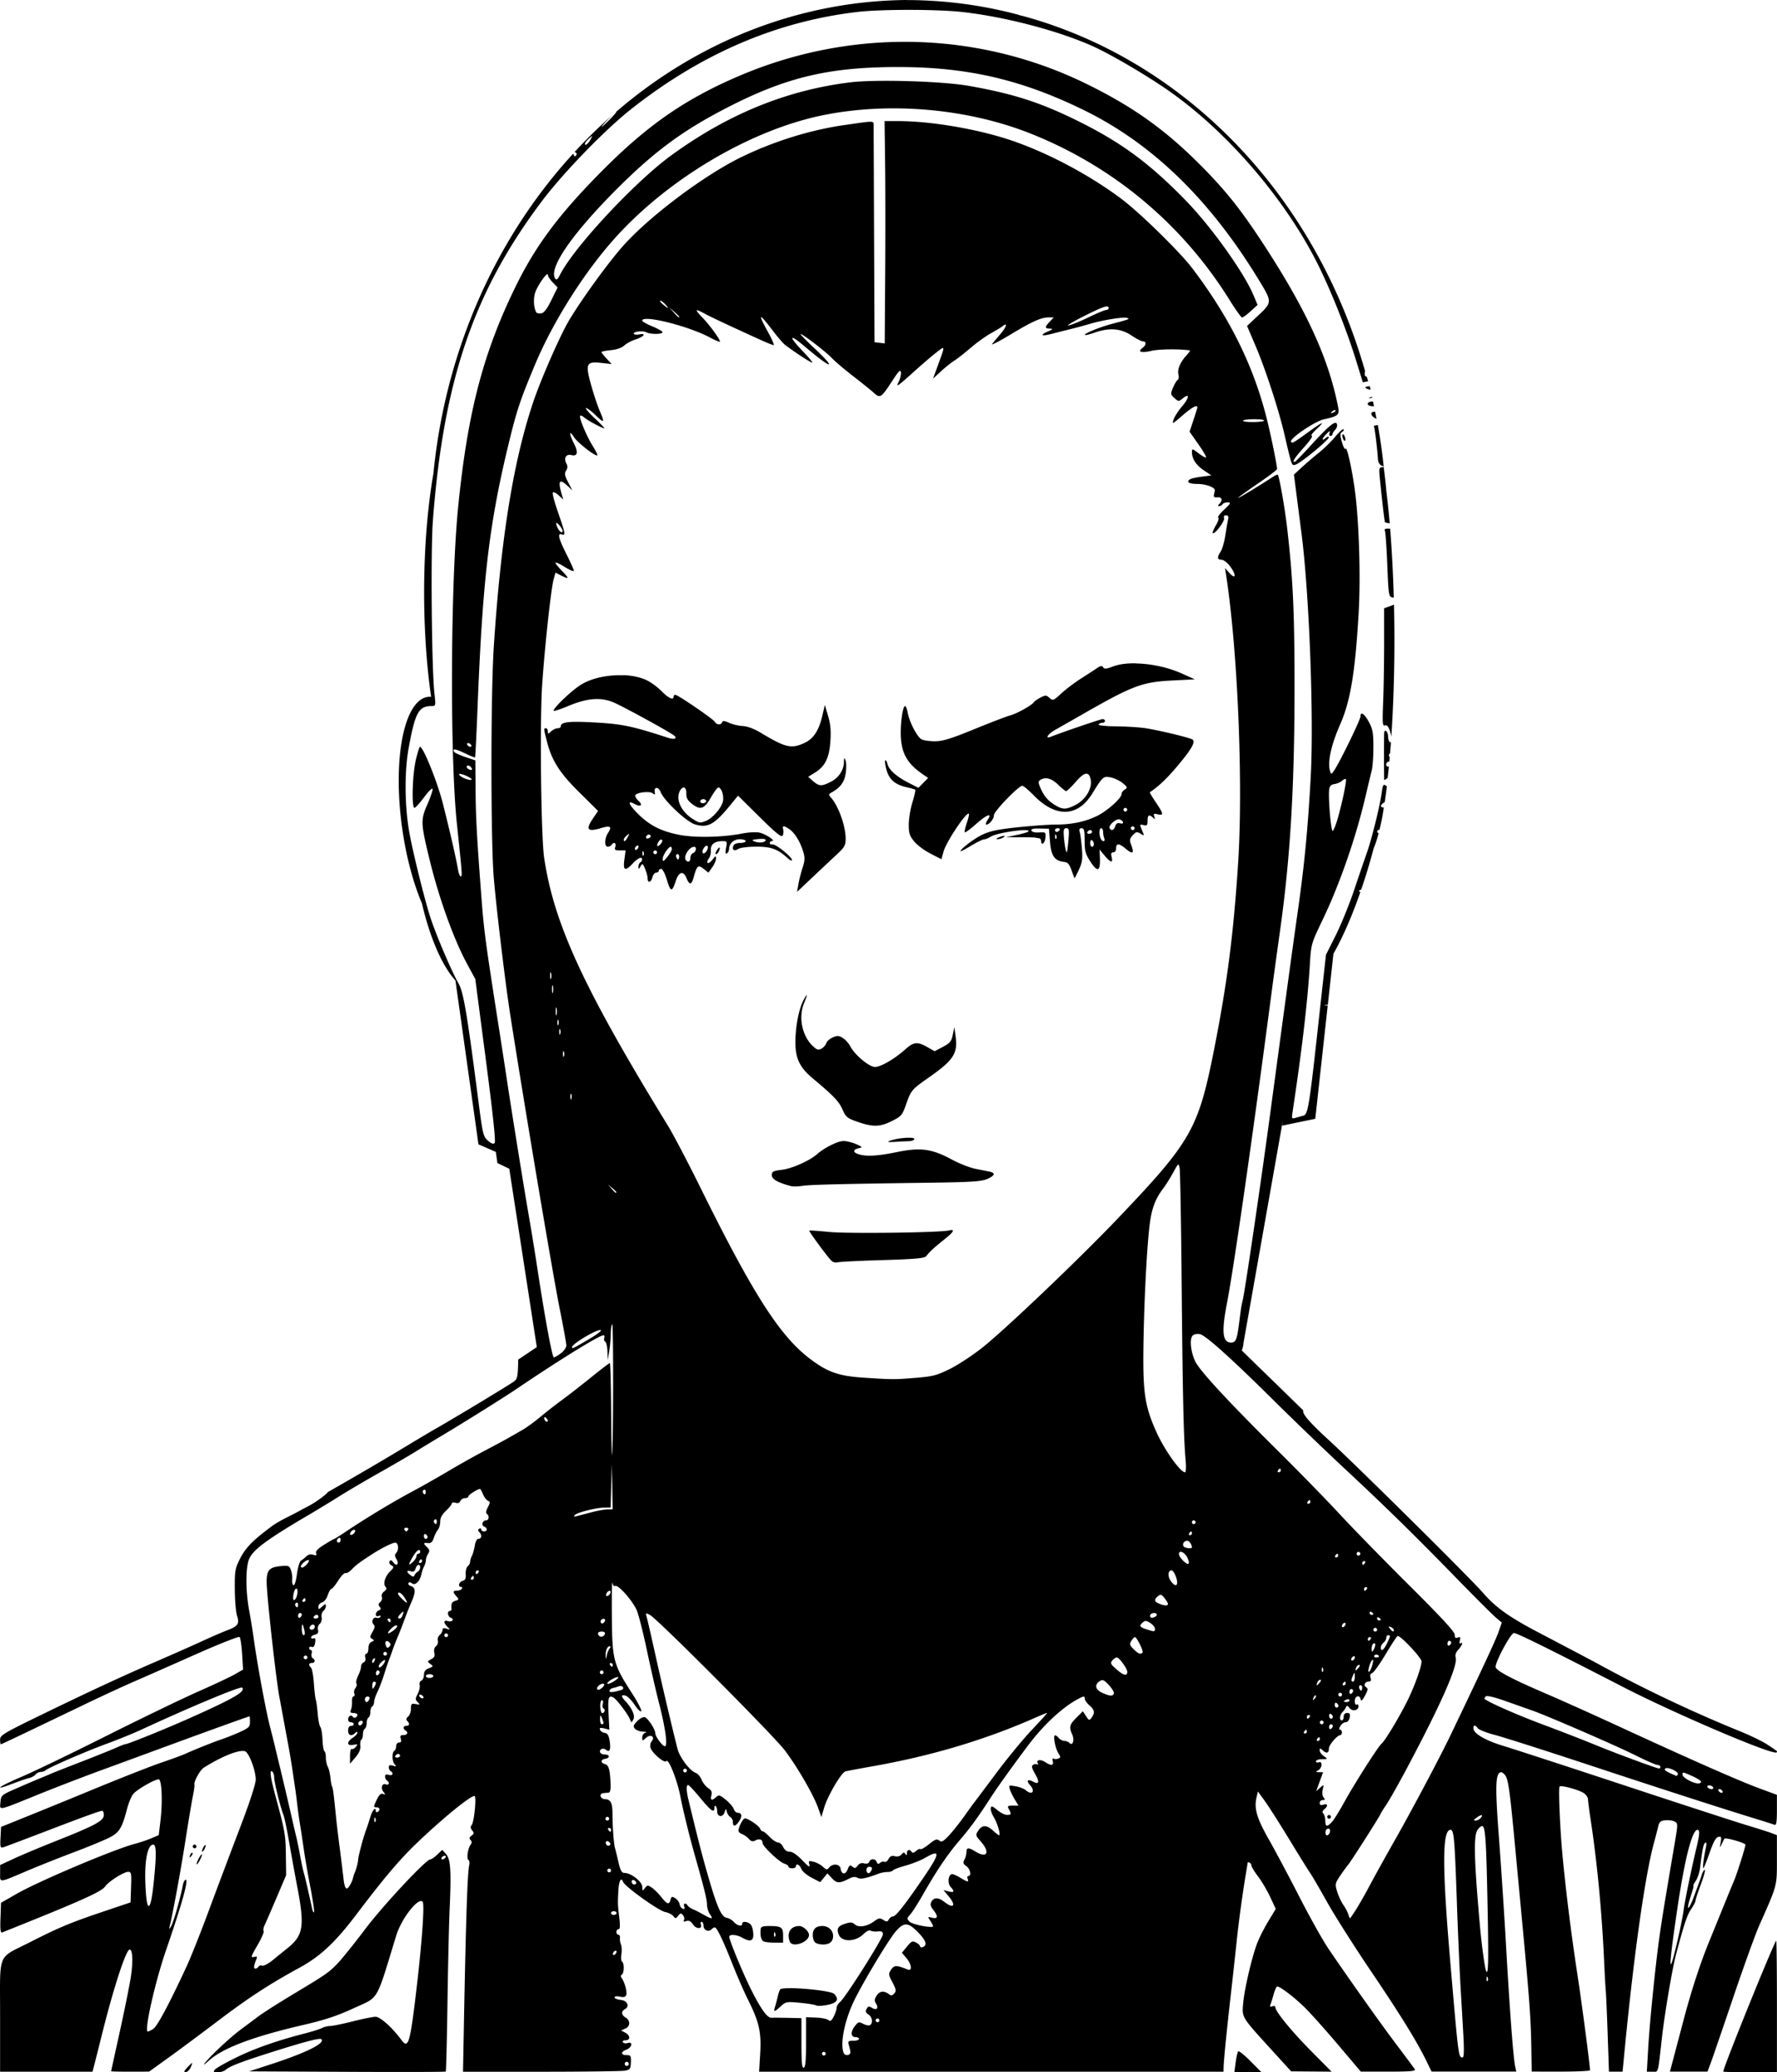 <?xml version="1.0" encoding="UTF-8" standalone="no"?>
<!-- Created with Inkscape (http://www.inkscape.org/) -->

<svg
   width="45.956mm"
   height="53.585mm"
   viewBox="0 0 45.956 53.585"
   version="1.1"
   id="svg4435"
   xml:space="preserve"
   inkscape:version="1.2.2 (b0a8486, 2022-12-01)"
   sodipodi:docname="cyberpunk-isolated.svg"
   xmlns:inkscape="http://www.inkscape.org/namespaces/inkscape"
   xmlns:sodipodi="http://sodipodi.sourceforge.net/DTD/sodipodi-0.dtd"
   xmlns="http://www.w3.org/2000/svg"
   xmlns:svg="http://www.w3.org/2000/svg"
   xmlns:rdf="http://www.w3.org/1999/02/22-rdf-syntax-ns#"
   xmlns:cc="http://creativecommons.org/ns#"
   xmlns:dc="http://purl.org/dc/elements/1.1/"><title
     id="title4457">Cyberpunk isolated</title><sodipodi:namedview
     id="namedview4437"
     pagecolor="#ffffff"
     bordercolor="#666666"
     borderopacity="1.0"
     inkscape:showpageshadow="2"
     inkscape:pageopacity="0.0"
     inkscape:pagecheckerboard="0"
     inkscape:deskcolor="#d1d1d1"
     inkscape:document-units="mm"
     showgrid="false"
     inkscape:zoom="2.2003989"
     inkscape:cx="137.24784"
     inkscape:cy="151.10897"
     inkscape:window-width="1920"
     inkscape:window-height="961"
     inkscape:window-x="0"
     inkscape:window-y="0"
     inkscape:window-maximized="1"
     inkscape:current-layer="layer1" /><defs
     id="defs4432" /><g
     inkscape:label="Lager 1"
     inkscape:groupmode="layer"
     id="layer1"
     transform="translate(66.081,18.124)"><path
       id="path4451"
       style="display:inline;fill:#000000;stroke-width:0.048"
       d="m -42.621,-18.124 a 12.382,13.692 0 0 0 -7.59,2.948 c 0.033,-0.03 0.06,-0.052 0.066,-0.052 0.013,0 -0.06,0.086 -0.163,0.191 -0.103,0.105 -0.198,0.192 -0.211,0.192 -0.013,0 0.06,-0.086 0.163,-0.192 0.048,-0.049 0.092,-0.091 0.129,-0.125 a 12.382,13.692 0 0 0 -0.994,0.969 c 0.002,7.31e-4 0.003,6.57e-4 0.006,0.002 0.038,0.015 0.057,0.046 0.043,0.069 -0.037,0.059 -0.054,0.054 -0.085,-0.026 -3.93e-4,-0.001 -1.56e-4,-0.002 -5.17e-4,-0.003 a 12.382,13.692 0 0 0 -3.615,8.276 1.222,5.173 0 0 0 -0.24,3.093 1.222,5.173 0 0 0 0.181,2.679 3.262,1.126 82.065 0 0 -0.09,0.002 3.262,1.126 82.065 0 0 -0.659,3.395 3.262,1.126 82.065 0 0 0.512,1.946 3.262,1.126 82.065 0 0 0.866,1.993 l 0.595,4.237 0.449,0.196 c 0.014,0.096 0.028,0.192 0.041,0.288 0.102,0.049 0.205,0.098 0.307,0.147 l 0.712,4.613 -0.481,0.323 c -0.006,0.44 -0.026,0.497 -0.092,0.553 -0.077,0.066 -1.542,0.951 -2.083,1.258 -0.079,0.045 -0.359,0.211 -0.622,0.37 -0.704,0.425 -1.238,0.738 -2.13,1.248 0,0.021 -0.134,0.13 -0.299,0.241 -0.165,0.111 -0.288,0.162 -0.432,0.243 -0.251,0.142 -0.525,0.25 -0.754,0.426 -0.293,0.226 -0.597,0.445 -0.775,0.796 -0.136,0.268 -0.145,0.318 -0.142,0.806 0.002,0.286 0.028,0.593 0.058,0.685 0.065,0.196 0.024,0.265 -0.207,0.356 -0.234,0.091 -0.405,0.166 -0.824,0.358 -0.211,0.096 -0.685,0.305 -1.053,0.465 -0.877,0.379 -1.726,0.773 -3.003,1.394 -0.95,0.462 -1.041,0.517 -1.041,0.628 0,0.067 0.008,0.121 0.019,0.121 0.018,0 0.399,-0.181 2.183,-1.038 0.434,-0.209 1.011,-0.475 1.281,-0.592 0.27,-0.117 0.981,-0.431 1.58,-0.697 0.599,-0.266 1.107,-0.467 1.13,-0.447 0.022,0.02 0.052,0.217 0.066,0.439 l 0.025,0.403 -0.21,0.121 c -0.115,0.067 -0.543,0.268 -0.951,0.448 -0.408,0.18 -1.474,0.695 -2.369,1.144 -0.895,0.45 -1.88,0.925 -2.189,1.056 -0.601,0.255 -0.776,0.388 -0.24,0.182 0.178,-0.068 0.371,-0.134 0.429,-0.147 0.058,-0.012 0.131,-0.052 0.161,-0.089 0.03,-0.037 0.091,-0.067 0.135,-0.067 0.044,0 0.101,-0.019 0.126,-0.042 0.077,-0.071 1.023,-0.482 1.577,-0.686 0.29,-0.106 0.688,-0.268 0.885,-0.359 1.313,-0.607 2.579,-1.135 2.622,-1.093 0.096,0.096 -0.208,0.274 -1.3,0.763 -0.646,0.29 -1.655,0.699 -1.722,0.699 -0.018,0 -0.123,0.041 -0.235,0.091 -0.112,0.05 -0.515,0.213 -0.897,0.361 -0.382,0.148 -0.737,0.288 -0.79,0.311 -0.053,0.024 -0.182,0.078 -0.287,0.121 -0.105,0.043 -0.375,0.158 -0.598,0.256 -0.4,0.175 -0.407,0.181 -0.422,0.36 -0.018,0.22 -0.093,0.235 0.973,-0.197 0.421,-0.171 1.132,-0.445 1.579,-0.609 0.448,-0.164 1.266,-0.465 1.819,-0.668 0.986,-0.363 2.046,-0.745 2.07,-0.745 0.007,-6.6e-5 0.012,0.064 0.012,0.142 0,0.125 -0.03,0.156 -0.252,0.258 -0.139,0.064 -0.355,0.15 -0.48,0.192 -0.219,0.074 -0.673,0.256 -0.967,0.387 -0.079,0.035 -0.348,0.133 -0.598,0.218 -0.25,0.085 -1.004,0.381 -1.675,0.657 -0.671,0.277 -1.501,0.616 -1.843,0.753 l -0.622,0.251 -0.014,0.276 c -0.013,0.247 -0.005,0.274 0.072,0.251 0.047,-0.014 0.517,-0.191 1.043,-0.393 1.047,-0.401 1.461,-0.551 1.518,-0.551 0.021,0 0.038,0.051 0.038,0.112 0,0.145 -0.224,0.267 -1.197,0.653 -0.408,0.162 -0.909,0.371 -1.113,0.466 l -0.371,0.172 v 0.213 c 0,0.251 -0.053,0.256 0.694,-0.061 0.29,-0.123 0.83,-0.338 1.201,-0.478 0.371,-0.14 0.785,-0.311 0.921,-0.379 0.267,-0.135 0.335,-0.244 0.466,-0.746 0.038,-0.145 0.107,-0.315 0.154,-0.379 0.083,-0.112 0.551,-0.384 0.664,-0.386 0.079,-0.002 0.105,0.558 0.049,1.044 l -0.047,0.399 -0.196,0.083 c -0.108,0.046 -0.304,0.111 -0.436,0.146 -0.538,0.143 -2.47,0.961 -3.04,1.287 l -0.407,0.233 -0.014,0.395 c -0.011,0.308 -1.62e-4,0.39 0.048,0.371 2.05,-0.82 2.563,-1.05 2.66,-1.189 0.091,-0.13 0.481,-0.377 0.595,-0.377 0.08,0 0.087,0.038 0.074,0.395 l -0.013,0.395 -0.718,0.242 c -0.836,0.282 -1.14,0.409 -1.89,0.791 -0.853,0.434 -0.766,0.218 -0.766,1.906 v 1.44 h 1.195 1.195 l 0.047,-0.18 c 0.026,-0.099 0.114,-0.449 0.196,-0.778 0.3,-1.208 0.624,-2.201 0.718,-2.201 0.08,0 0.091,0.333 0.025,0.742 -0.039,0.237 -0.168,0.872 -0.287,1.412 -0.119,0.539 -0.217,0.986 -0.217,0.993 0,0.007 0.221,0.012 0.49,0.011 l 0.491,-10e-4 0.513,-0.369 c 0.282,-0.203 0.846,-0.623 1.254,-0.932 0.792,-0.601 1.344,-0.962 2.11,-1.379 0.554,-0.301 0.94,-0.663 1.507,-1.414 0.674,-0.891 1.09,-1.384 1.514,-1.792 0.667,-0.642 1.401,-1.243 1.517,-1.243 0.058,0 -0.007,0.674 -0.073,0.754 -0.035,0.042 -0.031,0.083 0.014,0.137 0.054,0.065 0.051,0.086 -0.017,0.135 -0.059,0.043 -0.066,0.073 -0.026,0.113 0.037,0.037 0.038,0.073 0.005,0.116 -0.072,0.092 -0.114,0.365 -0.06,0.398 0.026,0.016 0.035,0.076 0.022,0.133 -0.047,0.197 -0.088,1.437 -0.14,4.233 l -0.021,1.113 h 2.025 c 1.114,0 2.089,-0.013 2.167,-0.028 0.126,-0.025 0.143,-0.049 0.149,-0.215 0.007,-0.169 -0.004,-0.187 -0.112,-0.187 -0.154,0 -0.154,-0.085 5.17e-4,-0.144 0.143,-0.054 0.17,-0.214 0.028,-0.169 -0.05,0.016 -0.106,0.007 -0.122,-0.021 -0.018,-0.028 0.012,-0.05 0.068,-0.05 0.131,0 0.126,-0.126 -0.008,-0.197 l -0.107,-0.057 0.107,-0.048 c 0.133,-0.059 0.138,-0.204 0.011,-0.284 -0.115,-0.072 -0.123,-0.16 -0.019,-0.219 0.131,-0.074 0.061,-0.223 -0.113,-0.24 -0.085,-0.008 -0.155,-0.037 -0.155,-0.064 0,-0.029 0.056,-0.036 0.137,-0.019 0.099,0.022 0.145,0.01 0.165,-0.043 0.029,-0.075 -0.045,-0.344 -0.121,-0.442 -0.026,-0.034 -0.024,-0.067 0.007,-0.086 0.062,-0.038 0.067,-0.297 0.006,-0.334 -0.025,-0.015 -0.033,-0.102 -0.018,-0.192 0.015,-0.091 0.01,-0.203 -0.01,-0.251 -0.02,-0.047 -0.033,-0.123 -0.027,-0.169 0.006,-0.046 -0.012,-0.084 -0.04,-0.084 -0.028,0 -0.051,-0.032 -0.051,-0.072 0,-0.04 0.025,-0.072 0.055,-0.072 0.039,0 0.044,-0.086 0.019,-0.299 -0.041,-0.341 -0.042,-0.353 -0.024,-0.696 0.014,-0.259 0.071,-0.364 0.124,-0.226 0.047,0.121 0.915,0.743 1.085,0.777 0.084,0.017 0.18,0.064 0.213,0.106 0.054,0.069 0.066,0.068 0.126,-0.009 0.057,-0.073 0.073,-0.075 0.124,-0.014 0.032,0.039 0.043,0.095 0.024,0.126 -0.023,0.038 -0.004,0.045 0.061,0.025 0.069,-0.022 0.117,0.003 0.174,0.089 0.081,0.124 0.25,0.122 0.202,-0.003 -0.014,-0.036 -0.005,-0.066 0.021,-0.066 0.025,0 0.047,0.044 0.047,0.097 0,0.115 0.127,0.177 0.204,0.1 0.03,-0.03 0.069,-0.054 0.088,-0.054 0.053,0 0.216,0.338 0.456,0.946 0.122,0.309 0.303,0.724 0.403,0.923 0.288,0.574 0.349,0.842 0.316,1.392 l -0.028,0.472 h 6.005 6.005 l 0.002,-0.108 c 0.003,-0.169 0.079,-0.94 0.186,-1.878 0.054,-0.474 0.121,-1.088 0.15,-1.364 0.052,-0.505 0.148,-1.213 0.237,-1.747 0.026,-0.158 0.048,-0.293 0.048,-0.299 0.001,-0.05 0.096,0.002 0.096,0.053 0,0.036 0.077,0.166 0.171,0.288 0.094,0.123 0.236,0.363 0.316,0.534 l 0.145,0.311 -0.198,0.328 c -0.109,0.181 -0.241,0.444 -0.292,0.585 -0.139,0.379 -0.321,1.169 -0.353,1.53 -0.033,0.368 -0.051,0.34 0.762,1.232 l 0.479,0.526 0.523,0.004 0.523,0.004 -0.511,-0.515 c -0.514,-0.518 -0.941,-1.038 -0.942,-1.147 -3e-4,-0.034 -0.033,-0.046 -0.079,-0.028 -0.055,0.021 -0.07,0.01 -0.051,-0.038 0.015,-0.037 0.053,-0.159 0.084,-0.271 0.031,-0.112 0.072,-0.204 0.092,-0.204 0.075,0 0.42,0.26 0.688,0.519 0.154,0.149 0.549,0.588 0.877,0.977 l 0.598,0.706 h 0.717 c 0.561,0 0.708,-0.013 0.68,-0.06 -0.02,-0.033 -0.232,-0.318 -0.47,-0.633 -0.417,-0.553 -1.228,-1.696 -1.767,-2.49 -0.143,-0.211 -0.48,-0.813 -0.75,-1.34 -0.27,-0.526 -0.625,-1.194 -0.79,-1.484 -0.308,-0.544 -0.382,-0.791 -0.319,-1.074 l 0.037,-0.164 0.172,0.236 c 0.095,0.13 0.383,0.581 0.639,1.002 0.256,0.421 0.504,0.819 0.55,0.885 0.046,0.066 0.241,0.4 0.432,0.742 0.191,0.342 0.697,1.139 1.124,1.771 0.777,1.15 1.189,1.818 1.441,2.333 l 0.134,0.275 h 1.095 1.095 l -0.028,-0.132 c -0.05,-0.236 -0.141,-1.446 -0.244,-3.266 -0.04,-0.698 -0.118,-1.879 -0.174,-2.626 -0.102,-1.349 -0.094,-1.673 0.041,-1.717 0.031,-0.01 0.088,0.031 0.128,0.092 0.073,0.113 0.116,0.432 0.245,1.81 0.041,0.434 0.127,1.35 0.191,2.034 0.179,1.896 0.218,2.431 0.23,3.147 l 0.011,0.658 0.754,5.17e-4 c 0.415,1.8e-4 0.753,-0.016 0.753,-0.036 -0.004,-0.16 -0.214,-1.751 -0.332,-2.52 -0.158,-1.027 -0.309,-2.253 -0.388,-3.137 -0.058,-0.648 -0.098,-1.631 -0.068,-1.678 0.028,-0.045 0.489,0.078 0.625,0.167 0.06,0.04 0.11,0.11 0.111,0.157 7.4e-4,0.047 0.032,0.289 0.07,0.539 0.166,1.094 0.288,2.371 0.344,3.59 0.017,0.382 0.038,0.748 0.045,0.813 0.008,0.066 0.03,0.567 0.049,1.113 l 0.034,0.993 h 0.176 0.176 l 0.059,-0.61 c 0.241,-2.474 0.528,-4.491 0.758,-5.325 0.04,-0.145 0.087,-0.328 0.105,-0.407 0.027,-0.118 0.061,-0.147 0.185,-0.159 0.083,-0.008 0.192,0.006 0.24,0.033 0.086,0.046 0.086,0.063 0.005,0.542 -0.276,1.629 -0.334,1.981 -0.4,2.456 -0.105,0.747 -0.251,2.194 -0.29,2.884 l -0.034,0.587 h 0.145 c 0.02,0 0.038,0.002 0.053,0.002 0.105,0.004 0.097,-0.034 0.196,-0.912 0.066,-0.583 0.266,-1.765 0.357,-2.106 0.218,-0.821 0.288,-1.029 0.392,-1.183 0.064,-0.094 0.116,-0.195 0.116,-0.224 9.6e-5,-0.029 0.063,-0.22 0.139,-0.424 0.076,-0.204 0.121,-0.371 0.101,-0.371 -0.021,0 -0.053,0.049 -0.072,0.108 -0.043,0.135 -0.04,0.125 -0.211,0.586 -0.136,0.365 -0.208,0.386 -0.094,0.027 0.082,-0.257 0.097,-0.315 0.08,-0.317 -0.008,-0.001 0.022,-0.059 0.068,-0.128 0.046,-0.07 0.094,-0.22 0.107,-0.333 0.057,-0.474 0.087,-0.616 0.134,-0.645 0.033,-0.021 0.038,0.023 0.015,0.132 -0.059,0.274 -0.091,0.548 -0.06,0.52 0.016,-0.015 0.089,-0.198 0.162,-0.407 0.094,-0.268 0.159,-0.385 0.222,-0.397 0.076,-0.015 0.084,0.005 0.059,0.143 -0.027,0.152 -0.026,0.154 0.028,0.04 0.032,-0.066 0.062,-0.127 0.068,-0.136 0.026,-0.039 0.545,0.109 0.545,0.156 0,0.058 -0.223,0.765 -0.288,0.914 -0.023,0.053 -0.143,0.343 -0.266,0.646 -0.123,0.303 -0.296,0.729 -0.386,0.948 -0.236,0.578 -0.464,1.282 -0.665,2.044 -0.097,0.368 -0.215,0.814 -0.262,0.992 l -0.086,0.323 h 0.486 0.486 l 0.085,-0.227 c 0.047,-0.125 0.307,-0.884 0.579,-1.687 0.272,-0.803 0.575,-1.643 0.675,-1.867 0.47,-1.059 0.456,-1.005 0.456,-1.7 v -0.634 l -0.132,-0.051 c -0.072,-0.028 -0.358,-0.119 -0.634,-0.202 -0.276,-0.083 -1.698,-0.545 -3.159,-1.028 -1.461,-0.483 -2.875,-0.944 -3.143,-1.025 -0.48,-0.146 -0.781,-0.323 -0.781,-0.462 0,-0.088 0.047,-0.086 0.114,0.004 0.029,0.039 0.226,0.116 0.436,0.171 0.211,0.055 1.32,0.408 2.465,0.787 1.882,0.622 3.466,1.133 4.379,1.412 0.184,0.056 0.362,0.114 0.395,0.127 0.045,0.019 0.06,-0.074 0.06,-0.376 v -0.4 l -0.443,-0.163 c -0.528,-0.195 -1.734,-0.726 -3.53,-1.554 -0.724,-0.334 -1.596,-0.727 -1.938,-0.873 -0.942,-0.403 -1.364,-0.625 -1.364,-0.719 0,-0.148 0.394,-0.875 0.474,-0.875 0.08,3.21e-4 0.906,0.408 2.828,1.398 1.346,0.693 3.88,1.773 3.964,1.689 0.028,-0.028 0.042,-0.017 -0.239,-0.203 -0.123,-0.081 -0.435,-0.233 -0.694,-0.338 -1.216,-0.494 -2.516,-1.105 -3.725,-1.771 -0.474,-0.251 -1.157,-0.611 -1.518,-0.8 -0.738,-0.387 -1.098,-0.645 -1.42,-1.019 -0.309,-0.359 -3.257,-3.28 -3.971,-3.934 -0.516,-0.473 -0.711,-0.7 -0.672,-0.779 l -1.59,-1.549 c 0.02,-0.065 0.041,-0.129 0.042,-0.191 l 1.015,-5.735 -0.012,0.11 0.854,-0.177 0.322,-2.927 c -0.04,-0.004 -0.086,-0.007 -0.089,-0.011 -0.004,-0.004 0.035,-0.008 0.092,-0.012 l 0.145,-1.319 a 1.074,4.131 14.302 0 0 0.697,-1.597 c -0.054,-0.015 -0.046,-0.04 0.02,-0.061 a 1.074,4.131 14.302 0 0 0.326,-1.077 0.76,5.617 0 0 0 0.126,-0.382 c -0.021,-0.008 -0.037,-0.021 -0.037,-0.038 0,-0.026 0.021,-0.048 0.045,-0.048 0.003,0 0.007,0.003 0.011,0.004 a 0.76,5.617 0 0 0 0.066,-0.288 c 0.002,-0.009 0.003,-0.019 0.006,-0.028 a 0.76,5.617 0 0 0 0,-0.001 0.76,5.617 0 0 0 0.043,-0.264 c -0.045,-9.933e-4 -0.076,-0.015 -0.076,-0.043 0,-0.027 0.045,-0.066 0.099,-0.097 a 0.76,5.617 0 0 0 0.056,-0.411 c -0.011,-0.006 -0.021,-0.008 -0.034,-0.019 -0.054,-0.045 -0.072,-0.013 -0.098,0.176 -0.048,0.352 -0.256,1.196 -0.388,1.57 -0.065,0.184 -0.216,0.625 -0.335,0.981 -0.12,0.355 -0.331,0.872 -0.469,1.149 l -0.252,0.503 -0.203,1.843 c -0.228,2.072 -0.263,2.283 -0.378,2.315 -0.044,0.012 -0.132,0.037 -0.195,0.055 -0.11,0.032 -0.114,0.026 -0.087,-0.151 0.241,-1.593 0.387,-2.839 0.446,-3.797 0.033,-0.548 0.034,-0.551 0.332,-1.173 0.443,-0.925 0.856,-2.114 1.107,-3.184 0.065,-0.276 0.137,-0.578 0.161,-0.67 0.024,-0.092 0.044,-0.363 0.044,-0.603 9.52e-4,-0.363 -0.017,-0.47 -0.109,-0.643 -0.119,-0.225 -0.225,-0.299 -0.225,-0.158 0,0.087 -0.547,1.207 -0.686,1.406 -0.068,0.097 -0.072,0.098 -0.1,0.011 -0.072,-0.227 0.023,-0.669 0.263,-1.216 0.263,-0.601 0.386,-1.34 0.475,-2.865 0.055,-0.94 0.012,-2.37 -0.097,-3.183 -0.073,-0.543 -0.204,-1.133 -0.239,-1.075 -0.018,0.029 -0.061,-0.047 -0.095,-0.17 -0.052,-0.187 -0.052,-0.23 0.004,-0.264 0.036,-0.022 0.052,-0.054 0.036,-0.07 -0.016,-0.016 -0.113,0.071 -0.214,0.193 -0.101,0.122 -0.291,0.308 -0.421,0.412 -0.13,0.104 -0.329,0.274 -0.442,0.378 l -0.205,0.19 0.069,0.538 c 0.038,0.296 0.091,0.711 0.119,0.921 0.205,1.542 0.331,4.803 0.246,6.362 -0.074,1.35 -0.165,2.294 -0.341,3.521 -0.127,0.887 -0.284,2.044 -0.718,5.265 -0.225,1.672 -0.635,4.46 -0.696,4.727 l -0.025,0.107 c -0.007,0.04 -0.014,0.08 -0.022,0.119 l -0.05,0.383 c -0.055,0.428 -0.086,0.503 -0.207,0.503 -0.224,0 -0.252,-0.273 -0.105,-1.029 0.176,-0.908 0.673,-4.371 1.151,-8.017 0.05,-0.382 0.147,-1.086 0.214,-1.564 0.278,-1.961 0.387,-3.85 0.38,-6.597 -0.004,-1.759 -0.045,-2.595 -0.19,-3.853 -0.061,-0.528 -0.202,-1.331 -0.243,-1.382 -0.008,-0.01 -0.064,0.014 -0.124,0.053 -0.398,0.259 -0.899,0.561 -0.899,0.543 0,-0.012 0.226,-0.176 0.502,-0.364 0.276,-0.188 0.503,-0.359 0.503,-0.38 0,-0.096 -0.161,-0.884 -0.267,-1.304 -0.347,-1.379 -0.956,-2.608 -1.927,-3.89 -0.313,-0.414 -1.353,-1.433 -1.82,-1.784 -0.823,-0.62 -1.896,-1.192 -2.841,-1.515 -0.865,-0.296 -2.091,-0.506 -2.947,-0.506 h -0.349 l 0.014,1.089 c 0.008,0.599 0.009,1.892 0.002,2.875 l -0.012,1.786 -0.132,-0.016 -0.132,-0.015 -0.011,-2.704 c -0.006,-1.487 -0.011,-2.774 -0.012,-2.86 -0.001,-0.176 0.078,-0.17 -0.743,-0.054 -0.873,0.124 -1.796,0.408 -2.638,0.811 -0.99,0.474 -2.456,1.576 -3.136,2.359 -0.435,0.501 -1.185,1.553 -1.427,2.003 -0.252,0.47 -0.675,1.448 -0.854,1.977 -0.517,1.527 -0.842,3.536 -1.025,6.342 -0.081,1.248 -0.081,5.013 0,5.983 0.065,0.774 0.297,2.71 0.419,3.494 0.371,2.383 1.109,6.771 1.288,7.658 0.093,0.461 0.169,0.882 0.169,0.936 0,0.054 -0.064,0.146 -0.142,0.204 -0.078,0.058 -0.159,0.105 -0.181,0.105 -0.042,0 -0.228,-1.004 -0.422,-2.274 -0.064,-0.421 -0.16,-1.013 -0.213,-1.316 -0.124,-0.71 -0.447,-2.712 -0.572,-3.542 -0.053,-0.355 -0.193,-1.26 -0.311,-2.01 C -53.531,6.19 -53.569,5.895 -53.632,5.066 -53.749,3.522 -53.776,3.035 -53.782,2.31 l -0.006,-0.769 -0.261,-0.088 c -0.143,-0.049 -0.272,-0.108 -0.286,-0.131 -0.058,-0.094 0.033,-0.083 0.273,0.033 0.139,0.067 0.259,0.115 0.267,0.108 0.007,-0.007 0.037,-0.594 0.065,-1.304 0.128,-3.232 0.294,-4.678 0.769,-6.664 0.238,-0.994 0.315,-1.231 0.716,-2.188 0.468,-1.116 1.274,-2.391 2.072,-3.278 1.39,-1.545 3.52,-2.8 5.393,-3.177 1.725,-0.347 3.732,-0.167 5.359,0.481 2.14,0.852 3.929,2.351 5.145,4.311 0.151,0.243 0.294,0.443 0.318,0.443 0.024,0 0.124,-0.074 0.222,-0.163 l 0.178,-0.163 -0.106,-0.251 c -0.25,-0.593 -1.088,-1.765 -1.744,-2.441 -0.94,-0.968 -1.673,-1.509 -2.804,-2.068 -0.966,-0.477 -1.664,-0.701 -2.811,-0.904 -0.689,-0.122 -2.408,-0.173 -3.073,-0.091 -1.645,0.203 -3.163,0.823 -4.628,1.89 -0.937,0.683 -2.505,2.364 -2.869,3.077 -0.068,0.133 -0.097,0.157 -0.131,0.104 -0.169,-0.263 0.419,-1.125 1.535,-2.252 1.029,-1.038 1.788,-1.596 3.01,-2.215 1.489,-0.754 2.598,-1.007 4.385,-1 1.757,0.006 3.151,0.334 4.74,1.112 1.798,0.88 3.301,2.351 4.58,4.479 0.287,0.477 0.285,0.504 -0.059,0.826 l -0.297,0.278 0.215,0.504 c 0.255,0.596 0.602,1.656 0.75,2.293 0.202,0.865 0.186,0.822 0.299,0.786 0.13,-0.041 0.85,-0.635 0.85,-0.701 0,-0.029 -0.03,-0.024 -0.073,0.011 -0.121,0.1 -0.114,0.031 0.01,-0.097 0.08,-0.082 0.106,-0.094 0.084,-0.036 -0.018,0.048 -0.009,0.084 0.022,0.084 0.029,0 0.053,-0.02 0.053,-0.044 0,-0.024 0.032,-0.076 0.071,-0.116 0.039,-0.039 0.059,-0.106 0.043,-0.147 -0.038,-0.1 -0.207,0.04 -0.685,0.564 -0.195,0.214 -0.373,0.397 -0.395,0.406 -0.102,0.041 -0.016,-0.097 0.228,-0.367 0.147,-0.162 0.238,-0.296 0.203,-0.297 -0.035,-7.125e-4 0.017,-0.076 0.115,-0.167 0.247,-0.23 0.178,-0.208 -0.194,0.061 -0.412,0.298 -0.429,0.307 -0.458,0.259 -0.049,-0.079 0.608,-0.527 0.851,-0.581 0.372,-0.083 0.406,-0.113 0.365,-0.322 -0.249,-1.275 -0.841,-2.554 -1.986,-4.294 -0.549,-0.834 -0.941,-1.323 -1.571,-1.956 -0.911,-0.916 -1.735,-1.504 -2.928,-2.092 -2.8,-1.38 -6.064,-1.463 -8.975,-0.229 -1.407,0.597 -2.391,1.276 -3.571,2.465 -1.117,1.125 -1.719,1.931 -2.244,3.004 -0.838,1.715 -1.24,3.261 -1.482,5.702 -0.197,1.99 -0.214,6.445 -0.032,8.178 0.141,1.343 0.143,1.364 0.098,1.364 -0.022,0 -0.053,-0.081 -0.07,-0.18 -0.044,-0.267 -0.202,-0.958 -0.386,-1.687 -0.144,-0.571 -0.511,-1.483 -0.597,-1.484 -0.015,-2.55e-5 -0.063,0.156 -0.108,0.347 -0.088,0.375 -0.111,1.232 -0.034,1.232 0.025,0 0.137,-0.123 0.248,-0.273 0.111,-0.15 0.21,-0.248 0.22,-0.218 0.01,0.03 -0.05,0.21 -0.133,0.4 -0.178,0.405 -0.175,0.481 0.056,1.431 0.244,1.002 0.625,2.061 0.974,2.704 l 0.208,0.383 0.274,2.097 c 0.184,1.408 0.259,2.112 0.226,2.145 -0.032,0.032 -0.09,0.012 -0.175,-0.063 -0.119,-0.104 -0.134,-0.168 -0.247,-1.044 -0.291,-2.254 -0.384,-2.803 -0.512,-3.022 -0.17,-0.293 -0.573,-1.236 -0.723,-1.692 -0.158,-0.482 -0.487,-1.819 -0.561,-2.282 -0.112,-0.694 -0.112,-1.542 5.17e-4,-2.146 0.166,-0.892 0.256,-1.053 0.592,-1.053 0.102,0 0.105,-0.011 0.069,-0.323 -0.072,-0.633 -0.099,-3.69 -0.041,-4.463 0.277,-3.647 1.062,-5.942 2.835,-8.291 0.54,-0.714 1.609,-1.818 2.269,-2.341 1.823,-1.446 3.78,-2.289 5.884,-2.533 0.306,-0.036 0.82,-0.053 1.338,-0.053 0.518,4.43e-4 1.042,0.019 1.366,0.055 1.143,0.128 2.567,0.507 3.442,0.916 0.468,0.219 1.348,0.738 1.883,1.111 1.522,1.061 3.018,2.797 3.864,4.485 0.338,0.675 0.745,1.694 0.988,2.477 l 0.182,0.587 0.137,-0.026 a 12.382,13.692 0 0 0 -0.037,-0.121 c -0.056,-0.003 -0.06,-0.046 -0.043,-0.142 a 12.382,13.692 0 0 0 -8.866,-9.188 c -0.046,-0.008 -0.079,-0.016 -0.089,-0.025 a 12.382,13.692 0 0 0 -2.893,-0.382 z m -8.148,3.519 c 0.006,0.002 -0.008,0.028 -0.035,0.08 -0.061,0.116 -0.15,0.188 -0.15,0.12 0,-0.024 0.046,-0.084 0.103,-0.134 0.051,-0.045 0.077,-0.068 0.083,-0.066 z m -1.155,3.571 c 0.008,-4.99e-4 0.012,0.006 0.012,0.02 0,0.035 0.057,0.122 0.126,0.194 l 0.125,0.131 -0.161,0.327 c -0.115,0.234 -0.19,0.331 -0.264,0.342 -0.057,0.008 -0.113,-0.003 -0.125,-0.024 -0.064,-0.113 -0.08,-0.326 -0.037,-0.488 0.044,-0.164 0.269,-0.497 0.324,-0.501 z m 2.919,0.687 c 0.025,0 0.085,0.043 0.132,0.096 0.109,0.121 0.081,0.12 -0.065,-0.002 -0.062,-0.052 -0.092,-0.094 -0.067,-0.094 z m 11.567,0.15 c 0.02,0.005 0.028,0.019 0.028,0.042 0,0.026 -0.029,0.048 -0.065,0.048 -0.035,0 -0.235,0.083 -0.443,0.184 -0.208,0.101 -0.443,0.197 -0.522,0.214 -0.079,0.017 0.091,-0.087 0.378,-0.232 0.391,-0.196 0.562,-0.27 0.623,-0.256 z m -11.339,0.018 0.131,0.116 c 0.072,0.064 0.132,0.123 0.132,0.131 0,0.038 -0.039,0.007 -0.147,-0.116 z m 0.734,0.08 c 0.029,0.005 0.091,0.035 0.189,0.088 0.161,0.087 0.62,0.303 1.438,0.675 0.167,0.076 0.321,0.138 0.343,0.138 0.022,0 -0.044,-0.154 -0.148,-0.342 -0.274,-0.498 -0.234,-0.507 0.129,-0.028 0.124,0.164 0.269,0.33 0.321,0.369 0.26,0.196 0.68,0.469 0.697,0.453 0.01,-0.01 -0.086,-0.128 -0.214,-0.261 -0.413,-0.43 -0.401,-0.513 0.022,-0.154 0.698,0.593 0.857,0.618 0.242,0.039 -0.213,-0.2 -0.372,-0.364 -0.353,-0.364 0.058,0 0.66,0.463 0.811,0.624 0.079,0.084 0.327,0.294 0.55,0.467 0.224,0.173 0.465,0.368 0.537,0.433 0.159,0.146 0.189,0.126 0.476,-0.316 0.165,-0.254 0.21,-0.298 0.222,-0.216 0.008,0.057 -0.022,0.174 -0.067,0.261 -0.068,0.132 -0.009,0.093 0.344,-0.226 0.234,-0.212 0.521,-0.459 0.638,-0.549 0.236,-0.183 0.235,-0.2 0.034,0.35 l -0.119,0.326 0.204,-0.188 c 0.112,-0.103 0.266,-0.227 0.343,-0.275 0.077,-0.048 0.269,-0.198 0.427,-0.334 0.158,-0.135 0.394,-0.306 0.526,-0.378 0.132,-0.073 0.267,-0.155 0.3,-0.182 0.132,-0.107 0.104,0.011 -0.043,0.186 -0.086,0.101 -0.189,0.224 -0.229,0.273 -0.04,0.048 0.174,-0.061 0.476,-0.243 0.574,-0.346 0.794,-0.443 0.996,-0.443 h 0.121 l -0.104,0.111 c -0.132,0.14 -0.131,0.175 0.004,0.18 0.09,0.003 0.082,0.016 -0.053,0.074 -0.208,0.091 -0.168,0.13 0.071,0.068 0.102,-0.026 0.326,-0.083 0.497,-0.125 0.171,-0.042 0.408,-0.106 0.526,-0.142 0.303,-0.091 0.837,-0.179 0.942,-0.155 0.106,0.025 0.076,0.038 -0.367,0.154 -0.331,0.087 -0.743,0.256 -0.709,0.29 0.011,0.011 0.127,-0.017 0.257,-0.063 0.373,-0.131 0.677,-0.107 0.947,0.076 0.125,0.084 0.259,0.153 0.297,0.153 0.095,0 0.087,0.096 -0.014,0.17 -0.139,0.102 -0.028,0.136 0.239,0.073 0.194,-0.046 0.758,-0.05 0.991,-0.008 0.012,0.002 -0.033,0.063 -0.099,0.135 -0.157,0.173 -0.234,0.361 -0.199,0.491 0.015,0.058 0.005,0.119 -0.022,0.136 -0.027,0.017 -0.081,0.108 -0.12,0.202 -0.067,0.162 -0.065,0.175 0.037,0.266 0.106,0.094 0.109,0.094 0.22,0.005 0.18,-0.146 0.166,-0.009 -0.022,0.21 -0.093,0.108 -0.191,0.26 -0.218,0.337 -0.046,0.132 -0.033,0.127 0.228,-0.101 0.269,-0.234 0.413,-0.303 0.38,-0.181 -0.009,0.033 -0.056,0.182 -0.106,0.33 l -0.09,0.27 0.225,0.321 c 0.124,0.177 0.215,0.332 0.202,0.345 -0.013,0.013 -0.1,-0.035 -0.194,-0.107 -0.163,-0.124 -0.171,-0.126 -0.171,-0.032 0,0.175 0.105,0.336 0.306,0.472 l 0.196,0.132 -0.246,0.032 c -0.136,0.017 -0.27,0.046 -0.299,0.064 -0.115,0.071 -0.042,0.123 0.175,0.124 0.231,7.164e-4 0.473,0.091 0.459,0.171 -0.004,0.024 -0.015,0.076 -0.024,0.116 -0.011,0.05 0.018,0.068 0.092,0.06 0.117,-0.012 0.143,0.076 0.05,0.169 -0.041,0.041 -0.042,0.057 -0.003,0.057 0.03,0 0.068,-0.022 0.084,-0.048 0.016,-0.026 0.077,-0.047 0.134,-0.047 0.092,0.001 0.081,0.024 -0.094,0.189 -0.109,0.103 -0.177,0.195 -0.151,0.204 0.026,0.009 3e-5,0.097 -0.058,0.196 -0.058,0.099 -0.096,0.191 -0.083,0.204 0.046,0.046 0.32,-0.315 0.293,-0.387 -0.018,-0.046 5.94e-4,-0.072 0.05,-0.072 0.056,0 0.071,0.03 0.053,0.107 -0.013,0.059 -0.045,0.245 -0.071,0.413 -0.026,0.168 -0.08,0.355 -0.12,0.417 -0.098,0.15 -0.092,0.211 0.02,0.211 0.051,0 0.148,0.072 0.215,0.16 0.183,0.24 0.159,0.378 -0.028,0.163 l -0.095,-0.107 0.026,0.167 c 0.3,1.928 0.446,5.381 0.314,7.443 -0.118,1.841 -0.285,3.139 -0.626,4.857 -0.407,2.049 -0.587,2.363 -2.511,4.379 -0.975,1.022 -2.867,2.825 -3.466,3.304 -0.25,0.2 -0.63,0.45 -0.843,0.557 -0.344,0.171 -0.444,0.198 -0.885,0.234 h -5.16e-4 c -0.551,0.046 -0.606,0.046 -1.359,-0.004 -0.644,-0.042 -0.931,-0.144 -1.388,-0.491 -0.777,-0.591 -1.472,-1.677 -2.835,-4.437 -0.319,-0.645 -0.692,-1.356 -0.829,-1.58 -2.183,-3.559 -2.955,-5.231 -3.206,-6.94 -0.081,-0.553 -0.115,-3.529 -0.051,-4.475 0.067,-0.983 0.228,-2.469 0.295,-2.717 l 0.049,-0.18 0.14,0.072 c 0.219,0.113 0.225,0.086 0.025,-0.119 -0.102,-0.105 -0.176,-0.2 -0.164,-0.212 0.012,-0.012 0.124,0.041 0.248,0.119 0.124,0.077 0.226,0.119 0.226,0.092 0,-0.027 -0.086,-0.221 -0.192,-0.43 -0.204,-0.406 -0.239,-0.555 -0.119,-0.509 0.103,0.039 0.091,-0.032 -0.095,-0.563 -0.091,-0.261 -0.153,-0.493 -0.138,-0.518 0.015,-0.024 0.082,0.005 0.149,0.067 l 0.121,0.112 -0.035,-0.12 c -0.109,-0.372 -0.067,-0.434 0.154,-0.227 l 0.116,0.108 -0.109,-0.209 c -0.089,-0.171 -0.098,-0.226 -0.052,-0.3 0.04,-0.064 0.043,-0.118 0.008,-0.182 -0.075,-0.14 -0.01,-0.254 0.126,-0.22 0.162,0.041 0.187,-0.069 0.068,-0.302 -0.129,-0.253 -0.126,-0.363 0.004,-0.159 0.093,0.145 0.562,0.508 0.603,0.467 0.01,-0.01 -0.047,-0.122 -0.126,-0.25 -0.163,-0.266 -0.357,-0.735 -0.319,-0.773 0.014,-0.014 0.063,0.008 0.11,0.049 0.084,0.074 0.462,0.276 0.515,0.276 0.015,0 -0.097,-0.118 -0.25,-0.261 -0.153,-0.144 -0.253,-0.263 -0.223,-0.264 0.03,-9.589e-4 0.143,0.084 0.251,0.19 0.223,0.216 0.238,0.199 0.1,-0.122 -0.053,-0.124 -0.151,-0.417 -0.217,-0.651 -0.158,-0.562 -0.129,-0.627 0.255,-0.584 l 0.273,0.03 -0.131,-0.141 c -0.072,-0.077 -0.132,-0.153 -0.132,-0.168 0,-0.015 0.108,-0.037 0.241,-0.05 0.149,-0.014 0.282,-0.06 0.347,-0.12 0.058,-0.053 0.186,-0.123 0.285,-0.154 0.216,-0.069 0.303,-0.171 0.114,-0.135 -0.07,0.013 -0.138,0.008 -0.15,-0.012 -0.035,-0.056 0.229,-0.091 0.32,-0.042 0.105,0.056 0.422,0.056 0.422,0 0,-0.024 -0.118,-0.092 -0.263,-0.152 -0.145,-0.06 -0.263,-0.127 -0.263,-0.148 0,-0.162 1.195,0.136 1.759,0.439 0.138,0.074 0.252,0.121 0.252,0.103 0,-0.064 -0.257,-0.418 -0.448,-0.616 -0.136,-0.142 -0.182,-0.203 -0.134,-0.195 z m 17.388,1.964 c -0.002,5.23e-5 -0.002,4.684e-4 -0.004,5.168e-4 -0.161,0.005 -0.137,0.062 0.024,0.089 a 12.382,13.692 0 0 0 -0.02,-0.089 z m 0.057,0.271 c -7.21e-4,2.844e-4 -8.22e-4,7.505e-4 -0.002,0.001 -0.12,0.047 -0.114,0.048 0.007,0.027 a 12.382,13.692 0 0 0 -0.006,-0.028 z m 0.025,0.123 c -0.003,8.25e-5 -0.006,0.001 -0.01,0.001 -0.073,-0.001 -0.127,0.025 -0.127,0.06 0,0.034 0.054,0.061 0.12,0.061 0.016,0 0.03,0.002 0.043,0.005 a 12.382,13.692 0 0 0 -0.026,-0.127 z m -0.988,0.222 c 0.006,7.63e-5 0.011,0.002 0.015,0.006 0.015,0.015 -0.012,0.042 -0.059,0.06 -0.068,0.026 -0.074,0.02 -0.027,-0.027 0.016,-0.016 0.034,-0.028 0.05,-0.034 0.008,-0.003 0.015,-0.005 0.021,-0.005 z m 1.041,0.04 c -0.007,0.002 -0.015,0.005 -0.023,0.005 -0.122,0 -0.079,0.129 0.06,0.181 2.04e-4,7.65e-5 8.28e-4,-7.67e-5 10e-4,0 a 12.382,13.692 0 0 0 -0.038,-0.186 z m -3.131,0.197 c 0.132,-3.935e-4 0.261,0.011 0.261,0.035 -3.1e-5,0.02 -0.128,0.037 -0.284,0.038 -0.156,8.9e-4 -0.273,-0.016 -0.26,-0.036 0.015,-0.024 0.151,-0.036 0.283,-0.037 z m 3.202,0.151 c -0.067,0.008 -0.108,0.018 -0.102,0.028 0.022,0.036 0.09,0.588 0.105,0.846 0.005,0.089 0.042,0.153 0.1,0.176 0.032,0.013 0.043,0.019 0.05,0.024 a 12.382,13.692 0 0 0 -0.152,-1.074 z m -0.898,0.239 c -0.004,-0.001 -0.008,-7.047e-4 -0.011,0.003 -0.013,0.013 -0.01,0.061 0.007,0.105 0.017,0.044 0.042,0.07 0.055,0.057 0.013,-0.013 0.01,-0.061 -0.007,-0.105 -0.013,-0.033 -0.03,-0.056 -0.043,-0.059 z m 1.051,0.844 c -0.006,0.003 -0.014,0.006 -0.044,0.007 -0.073,0.003 -0.081,0.038 -0.057,0.279 0.061,0.61 0.122,1.134 0.135,1.147 0.004,0.004 0.077,0.018 0.121,0.028 a 0.76,5.617 0 0 0 -0.086,-0.83 12.382,13.692 0 0 0 -0.07,-0.63 z m -21.394,1.446 c 0.036,0 0.156,0.154 0.158,0.204 0.004,0.082 -0.083,0.028 -0.133,-0.084 -0.03,-0.066 -0.041,-0.12 -0.025,-0.12 z m 21.503,0.148 c -0.081,5.283e-4 -0.095,0.018 -0.077,0.064 0.016,0.041 0.043,0.439 0.061,0.886 0.031,0.774 0.038,0.813 0.133,0.832 0.011,0.002 0.022,0.003 0.034,0.004 a 0.76,5.617 0 0 0 -0.094,-1.783 c -0.019,-8.232e-4 -0.043,-0.002 -0.057,-0.002 z m 0.157,1.967 -0.002,5.168e-4 -0.254,0.095 5.17e-4,0.893 c 2.9e-4,0.491 -0.011,1.179 -0.025,1.528 -0.022,0.546 -0.016,0.63 0.044,0.607 0.048,-0.018 0.088,0.022 0.125,0.127 0.022,0.063 0.034,0.118 0.042,0.167 a 0.76,5.617 0 0 0 0.08,-2.494 v -0.032 a 0.76,5.617 0 0 0 -0.011,-0.891 z m -6.68,1.518 c -0.23,-0.004 -0.438,0.023 -0.596,0.084 -0.168,0.064 -0.217,0.067 -0.247,0.018 -0.03,-0.048 -0.068,-0.041 -0.175,0.033 -0.076,0.052 -0.264,0.174 -0.419,0.273 -0.155,0.099 -0.376,0.267 -0.491,0.374 -0.201,0.185 -0.214,0.19 -0.301,0.112 -0.083,-0.075 -0.103,-0.076 -0.236,-0.007 -0.08,0.041 -0.158,0.097 -0.174,0.123 -0.047,0.076 -0.443,0.295 -0.612,0.338 -0.085,0.022 -0.499,0.181 -0.92,0.353 -0.61,0.25 -0.817,0.313 -1.02,0.314 -0.14,2.333e-4 -0.296,-0.022 -0.347,-0.05 -0.113,-0.06 -0.312,-0.441 -0.357,-0.683 -0.018,-0.097 -0.049,-0.177 -0.069,-0.177 -0.055,0 -0.114,0.371 -0.112,0.706 0.004,0.501 0.159,0.782 0.59,1.072 l 0.118,0.08 -0.125,0.128 -0.125,0.128 -0.239,-0.121 c -0.322,-0.163 -0.523,-0.34 -0.561,-0.491 -0.017,-0.069 -0.044,-0.113 -0.059,-0.097 -0.016,0.016 -10e-4,0.126 0.033,0.246 0.07,0.251 0.222,0.381 0.523,0.449 0.111,0.025 0.21,0.054 0.221,0.064 0.01,0.01 -0.023,0.158 -0.075,0.328 -0.052,0.17 -0.094,0.427 -0.094,0.573 -3.1e-4,0.223 0.022,0.292 0.141,0.437 0.078,0.095 0.268,0.236 0.423,0.315 l 0.281,0.144 0.054,-0.197 c 0.069,-0.252 0.596,-1.04 0.655,-0.98 0.012,0.012 -0.011,0.115 -0.05,0.229 -0.039,0.114 -0.065,0.226 -0.058,0.248 0.008,0.022 0.132,-0.066 0.277,-0.195 0.293,-0.263 0.448,-0.322 0.316,-0.12 -0.043,0.066 -0.058,0.119 -0.033,0.119 0.078,0 0.196,-0.146 0.196,-0.243 0,-0.1 0.64,-0.762 0.734,-0.76 0.031,6.769e-4 0.163,0.111 0.295,0.246 0.571,0.585 1.138,0.567 1.517,-0.049 0.271,-0.44 0.284,-0.45 0.474,-0.414 0.094,0.018 0.233,0.084 0.31,0.147 0.127,0.105 0.132,0.121 0.056,0.166 -0.046,0.028 -0.084,0.079 -0.084,0.114 0,0.111 -0.381,0.45 -0.65,0.577 -0.313,0.148 -0.646,0.215 -1.068,0.216 -0.174,2.81e-4 -0.613,0.032 -0.975,0.07 -0.507,0.054 -0.715,0.098 -0.909,0.191 -0.219,0.106 -0.563,0.367 -0.563,0.428 0,0.012 0.123,-0.052 0.272,-0.143 0.15,-0.09 0.302,-0.164 0.337,-0.164 0.035,0 0.112,-0.031 0.171,-0.069 0.165,-0.108 1.069,-0.232 0.972,-0.134 -0.02,0.02 -0.158,0.06 -0.307,0.091 l -0.272,0.056 0.359,5.168e-4 c 0.197,4.87e-4 0.375,0.005 0.395,0.01 0.02,0.005 0.063,0.012 0.096,0.016 0.033,0.003 0.06,0.033 0.06,0.066 0,0.134 0.097,0.072 0.111,-0.071 0.015,-0.151 0.01,-0.154 -0.162,-0.144 -0.106,0.007 -0.185,-0.013 -0.198,-0.048 -0.015,-0.042 0.047,-0.058 0.215,-0.054 l 0.237,0.005 0.028,0.34 c 0.031,0.367 0.118,0.49 0.367,0.519 0.093,0.011 0.135,0.06 0.19,0.218 h 5.17e-4 c 0.039,0.112 0.074,0.203 0.078,0.203 0.004,0 0.055,-0.098 0.111,-0.219 0.084,-0.179 0.099,-0.277 0.079,-0.538 -0.014,-0.176 -0.038,-0.368 -0.055,-0.427 -0.023,-0.08 -0.011,-0.108 0.047,-0.108 0.063,0 0.078,0.057 0.078,0.317 0,0.274 0.02,0.348 0.152,0.551 0.18,0.277 0.256,0.249 0.243,-0.091 l -0.009,-0.226 0.13,0.156 c 0.155,0.186 0.224,0.2 0.182,0.036 -0.022,-0.088 -0.011,-0.119 0.042,-0.119 0.04,0 0.073,-0.042 0.073,-0.093 0,-0.151 0.069,-0.151 0.255,0.003 0.186,0.153 0.221,0.119 0.128,-0.125 -0.039,-0.102 -0.03,-0.144 0.049,-0.229 0.085,-0.091 0.109,-0.096 0.198,-0.041 0.088,0.055 0.098,0.053 0.071,-0.013 -0.017,-0.042 -0.045,-0.112 -0.063,-0.156 -0.025,-0.063 -0.011,-0.074 0.072,-0.052 0.089,0.023 0.104,0.007 0.104,-0.112 0,-0.151 0.04,-0.173 0.141,-0.079 0.053,0.049 0.058,0.043 0.033,-0.029 -0.027,-0.076 -0.013,-0.085 0.089,-0.059 0.16,0.04 0.152,-0.011 -0.049,-0.309 -0.093,-0.138 -0.163,-0.255 -0.156,-0.26 0.246,-0.167 0.456,-0.368 0.735,-0.704 0.348,-0.417 0.447,-0.593 0.372,-0.659 -0.049,-0.042 -0.82,-0.23 -1.203,-0.292 -0.15,-0.025 -0.494,-0.047 -0.764,-0.05 -0.281,-0.003 -0.479,-0.024 -0.464,-0.049 0.015,-0.024 0.058,-0.043 0.096,-0.043 0.038,0 0.069,-0.021 0.069,-0.048 0,-0.026 -0.028,-0.048 -0.061,-0.048 -0.05,0 -1.025,0.332 -1.338,0.456 -0.169,0.067 -0.078,-0.072 0.12,-0.183 0.112,-0.063 0.429,-0.244 0.706,-0.402 1.299,-0.742 1.53,-0.829 2.321,-0.87 l 0.575,-0.029 -0.338,-0.152 c -0.362,-0.162 -0.803,-0.253 -1.186,-0.259 z m -13.25,0.309 c -0.383,-0.016 -0.8,0.065 -1.084,0.236 -0.247,0.148 -0.76,0.638 -0.715,0.683 0.012,0.012 0.181,-0.044 0.376,-0.126 0.499,-0.208 0.853,-0.233 1.192,-0.082 0.283,0.126 1.479,0.783 1.552,0.854 0.08,0.077 -0.01,0.102 -0.173,0.049 -0.92,-0.3 -1.178,-0.354 -1.875,-0.393 -0.691,-0.039 -0.892,-0.015 -0.892,0.103 0,0.025 -0.036,0.046 -0.08,0.046 -0.044,0 -0.12,0.035 -0.168,0.079 -0.081,0.074 -0.087,0.074 -0.087,0 0,-0.044 -0.022,-0.079 -0.048,-0.079 -0.062,0 -0.061,0.005 0.028,0.352 0.126,0.491 0.328,0.805 0.844,1.315 l 0.476,0.471 -0.124,0.182 c -0.208,0.307 -0.156,0.369 0.218,0.257 0.225,-0.067 0.271,-0.034 0.167,0.124 -0.098,0.15 -0.103,0.362 -0.009,0.362 0.038,0 0.082,-0.022 0.098,-0.048 0.053,-0.087 0.127,-0.05 0.096,0.048 -0.026,0.082 -0.009,0.096 0.118,0.096 h 0.148 l -0.032,0.239 c -0.038,0.285 0.02,0.31 0.22,0.096 0.133,-0.142 0.239,-0.186 0.239,-0.098 0,0.025 -0.022,0.058 -0.048,0.074 -0.026,0.016 -0.047,0.066 -0.047,0.111 0.001,0.07 0.009,0.069 0.054,-0.01 0.048,-0.083 0.058,-0.078 0.118,0.065 0.036,0.086 0.066,0.197 0.066,0.246 0,0.132 0.088,0.11 0.124,-0.029 0.017,-0.066 0.06,-0.12 0.097,-0.12 0.037,0 0.067,-0.021 0.067,-0.048 0,-0.026 0.029,-0.048 0.063,-0.048 0.035,0 0.1,0.127 0.149,0.29 h 5.17e-4 c 0.094,0.313 0.131,0.317 0.227,0.021 0.078,-0.239 0.196,-0.271 0.277,-0.074 0.08,0.193 0.13,0.184 0.19,-0.034 0.081,-0.291 0.111,-0.316 0.253,-0.204 l 0.125,0.098 0.099,-0.14 c 0.055,-0.077 0.099,-0.18 0.098,-0.228 -9.1e-4,-0.075 -0.014,-0.071 -0.092,0.031 -0.05,0.065 -0.107,0.103 -0.126,0.085 -0.019,-0.019 -0.005,-0.069 0.03,-0.112 0.035,-0.043 0.059,-0.139 0.054,-0.214 -0.012,-0.153 0.094,-0.237 0.301,-0.237 0.118,0 0.123,0.01 0.092,0.174 -0.023,0.125 -0.017,0.165 0.022,0.141 0.03,-0.019 0.055,-0.07 0.056,-0.115 0.003,-0.142 0.122,-0.249 0.279,-0.249 0.083,0 0.15,0.022 0.15,0.048 0,0.026 -0.065,0.048 -0.145,0.048 -0.087,0 -0.157,0.03 -0.174,0.074 -0.041,0.108 0.022,0.147 0.129,0.08 0.052,-0.033 0.256,-0.058 0.465,-0.058 0.386,1.845e-4 0.556,0.063 0.814,0.3 0.059,0.054 0.108,0.075 0.108,0.045 0,-0.08 -0.426,-0.42 -0.506,-0.404 -0.038,0.008 -0.069,-0.008 -0.069,-0.036 0,-0.027 0.027,-0.051 0.06,-0.051 0.108,-0.002 -0.176,-0.188 -0.333,-0.219 -0.085,-0.017 -0.279,-0.006 -0.431,0.024 -0.522,0.102 -1.249,0.116 -1.663,0.03 -0.465,-0.096 -0.756,-0.249 -1.058,-0.556 -0.231,-0.234 -0.262,-0.339 -0.07,-0.237 0.159,0.085 0.223,0.032 0.1,-0.082 -0.06,-0.056 -0.096,-0.121 -0.081,-0.146 0.046,-0.074 0.376,-0.109 0.451,-0.047 0.054,0.045 0.064,0.038 0.051,-0.033 -0.026,-0.14 0.098,-0.143 0.151,-0.003 0.085,0.223 0.672,0.775 0.893,0.84 0.335,0.098 0.499,0.006 0.935,-0.529 l 0.175,-0.215 0.556,0.55 c 0.413,0.409 0.566,0.534 0.596,0.485 0.022,-0.036 0.03,-0.106 0.017,-0.156 -0.029,-0.11 0.004,-0.114 0.155,-0.015 0.138,0.09 0.286,0.33 0.363,0.588 0.046,0.152 0.042,0.23 -0.02,0.42 -0.041,0.128 -0.09,0.319 -0.107,0.424 l -0.033,0.192 0.405,-0.383 c 0.223,-0.211 0.506,-0.476 0.628,-0.59 0.197,-0.183 0.223,-0.23 0.223,-0.407 -8.34e-4,-0.321 -0.184,-0.836 -0.375,-1.053 -0.071,-0.081 -0.071,-0.092 0.006,-0.134 0.233,-0.13 0.335,-0.268 0.37,-0.499 0.02,-0.13 0.018,-0.279 -0.003,-0.332 -0.034,-0.084 -0.039,-0.079 -0.042,0.038 -0.005,0.213 -0.133,0.408 -0.337,0.512 -0.241,0.123 -0.302,0.121 -0.46,-0.015 l -0.129,-0.112 0.172,-0.106 c 0.267,-0.165 0.373,-0.379 0.403,-0.811 0.019,-0.277 0.004,-0.446 -0.059,-0.657 l -0.084,-0.285 -0.066,0.283 c -0.089,0.383 -0.23,0.596 -0.467,0.703 -0.339,0.154 -0.482,0.119 -1.132,-0.271 -0.163,-0.098 -0.339,-0.164 -0.455,-0.169 -0.104,-0.005 -0.263,-0.042 -0.353,-0.083 -0.123,-0.055 -0.169,-0.059 -0.183,-0.017 -0.026,0.078 -0.141,0.073 -0.188,-0.008 -0.044,-0.076 -0.956,-0.7 -1.023,-0.7 -0.025,0 -0.045,0.022 -0.045,0.048 0,0.1 -0.13,0.041 -0.304,-0.137 -0.099,-0.101 -0.271,-0.229 -0.381,-0.283 -0.169,-0.083 -0.386,-0.128 -0.616,-0.137 z m 19.71,1.435 c -0.017,-0.003 -0.032,0.016 -0.035,0.064 -0.005,0.101 -0.004,1.179 0.001,1.205 0.002,0.01 0.033,-0.007 0.07,-0.037 0.007,-0.006 0.013,-0.009 0.019,-0.012 a 0.76,5.617 0 0 0 0.033,-0.299 c -0.035,0.013 -0.07,0.001 -0.07,-0.048 0,-0.042 0.034,-0.076 0.076,-0.076 0.002,0 0.003,4.309e-4 0.005,5.168e-4 a 0.76,5.617 0 0 0 0.01,-0.12 c -0.005,-0.004 -0.01,-0.009 -0.014,-0.016 -0.017,-0.027 -0.002,-0.058 0.022,-0.078 a 0.76,5.617 0 0 0 0.025,-0.287 c -0.007,0.005 -0.016,0.006 -0.027,-0.002 -0.026,-0.016 -0.048,-0.081 -0.048,-0.144 0,-0.083 -0.037,-0.147 -0.066,-0.151 z M -53.975,1.093 c 0.026,0 0.061,0.022 0.077,0.048 0.016,0.026 0.008,0.048 -0.018,0.048 -0.026,0 -0.061,-0.021 -0.078,-0.048 -0.016,-0.026 -0.008,-0.048 0.019,-0.048 z m -0.01,0.583 c 0.007,-0.001 0.015,-0.001 0.023,5.168e-4 0.017,0.004 0.035,0.014 0.05,0.029 0.072,0.072 0.032,0.113 -0.058,0.057 -0.038,-0.023 -0.053,-0.059 -0.034,-0.078 0.005,-0.005 0.011,-0.008 0.018,-0.009 z m 15.989,0.211 c 0.062,-0.009 0.101,0.042 0.122,0.152 0.044,0.229 -0.133,0.521 -0.397,0.656 -0.214,0.109 -0.309,0.118 -0.455,0.041 -0.217,-0.114 -0.338,-0.24 -0.434,-0.453 -0.074,-0.165 -0.077,-0.198 -0.018,-0.236 0.134,-0.085 0.29,-0.044 0.461,0.122 0.095,0.092 0.189,0.167 0.209,0.167 0.02,0 0.132,-0.108 0.248,-0.241 0.114,-0.131 0.2,-0.201 0.263,-0.21 z m -16.203,0.004 c 0.045,-0.011 0.227,0.059 0.299,0.12 0.066,0.056 -0.072,0.042 -0.201,-0.02 -0.059,-0.029 -0.108,-0.07 -0.108,-0.091 0,-0.005 0.004,-0.008 0.01,-0.009 z m 22.909,0.131 c 0.007,-5.421e-4 0.012,7.969e-4 0.015,0.004 0.028,0.028 -0.099,0.634 -0.217,1.039 -0.044,0.15 -0.099,0.285 -0.122,0.299 -0.045,0.028 -0.122,-0.868 -0.092,-1.075 0.012,-0.085 0.051,-0.124 0.136,-0.136 0.066,-0.009 0.154,-0.047 0.195,-0.084 0.031,-0.028 0.064,-0.046 0.085,-0.048 z M -48.396,2.242 c 0.038,0.005 0.067,0.056 0.064,0.151 -0.003,0.113 0.031,0.18 0.135,0.263 0.224,0.18 0.326,0.149 0.498,-0.151 0.083,-0.145 0.17,-0.263 0.193,-0.263 0.081,0 0.15,0.202 0.122,0.352 -0.033,0.172 -0.271,0.447 -0.444,0.513 -0.155,0.059 -0.16,0.058 -0.326,-0.044 -0.288,-0.178 -0.444,-0.476 -0.362,-0.692 0.035,-0.091 0.082,-0.133 0.12,-0.128 z m 0.513,0.301 c 0.017,0.002 0.034,0.009 0.048,0.022 0.031,0.031 0.022,0.057 -0.026,0.075 -0.04,0.016 -0.085,0.009 -0.1,-0.014 -0.029,-0.047 0.026,-0.088 0.078,-0.083 z m 10.905,0.226 c 0.026,0 0.048,0.021 0.048,0.048 0,0.026 -0.022,0.048 -0.048,0.048 -0.026,0 -0.048,-0.022 -0.048,-0.048 0,-0.026 0.021,-0.048 0.048,-0.048 z m -0.157,0.296 c 0.042,0.008 0.085,0.04 0.096,0.071 0.012,0.035 -0.016,0.047 -0.075,0.032 -0.066,-0.017 -0.103,0.005 -0.126,0.075 -0.034,0.106 -0.097,0.13 -0.144,0.054 -0.041,-0.066 0.157,-0.25 0.249,-0.232 z m 0.348,0.182 c 0.026,0 0.048,0.021 0.048,0.048 0,0.026 -0.021,0.048 -0.048,0.048 -0.026,0 -0.048,-0.022 -0.048,-0.048 0,-0.026 0.022,-0.048 0.048,-0.048 z m -1.936,0.048 c 0.041,0 0.061,0.022 0.045,0.048 -0.016,0.026 -0.05,0.048 -0.074,0.048 -0.025,0 -0.045,-0.022 -0.045,-0.048 0,-0.026 0.033,-0.048 0.074,-0.048 z m 0.219,0 c 0.07,0 0.077,0.041 0.055,0.299 -0.014,0.165 -0.033,0.307 -0.041,0.317 -0.022,0.026 -0.061,-0.179 -0.079,-0.412 -0.012,-0.165 -6.6e-5,-0.204 0.065,-0.204 z m 0.903,0 c 0.026,0 0.048,0.041 0.048,0.092 0,0.05 0.013,0.126 0.029,0.167 0.016,0.042 0.008,0.076 -0.019,0.076 -0.026,0 -0.061,-0.034 -0.077,-0.076 -0.045,-0.117 -0.035,-0.259 0.019,-0.259 z m -0.284,0.048 c 0.025,0 0.045,0.022 0.045,0.048 0,0.026 -0.033,0.048 -0.074,0.048 -0.041,0 -0.061,-0.021 -0.045,-0.048 0.016,-0.026 0.05,-0.048 0.074,-0.048 z m -11.927,0.1 c 0.003,0.006 -0.009,0.031 -0.035,0.08 -0.059,0.111 -0.102,0.139 -0.102,0.066 0,-0.023 0.036,-0.072 0.08,-0.108 0.036,-0.03 0.054,-0.043 0.057,-0.038 z m 11.028,0.014 c 0.005,-0.005 0.011,0.002 0.019,0.021 0.014,0.035 0.012,0.076 -0.004,0.091 -0.016,0.016 -0.027,-0.012 -0.025,-0.063 0.001,-0.028 0.005,-0.045 0.01,-0.05 z m -10.506,0.003 c 0.012,0.002 0.024,0.009 0.032,0.022 0.015,0.024 -0.006,0.056 -0.045,0.071 -0.039,0.015 -0.071,0.008 -0.071,-0.016 0,-0.049 0.048,-0.083 0.085,-0.076 z m 9.175,0.033 c -0.024,0 -0.076,0.014 -0.142,0.042 -0.063,0.027 -0.071,0.042 -0.024,0.043 0.039,0.001 0.104,-0.018 0.143,-0.043 0.044,-0.028 0.047,-0.042 0.023,-0.042 z m -6.207,0.082 c 0.032,0.005 0.048,0.015 0.043,0.03 -0.021,0.064 -0.174,0.079 -0.296,0.029 -0.076,-0.031 -0.053,-0.043 0.108,-0.059 0.063,-0.006 0.113,-0.006 0.145,-0.001 z m -2.657,0.014 c 0.006,6.855e-4 0.013,0.003 0.018,0.008 0.02,0.02 -9.8e-4,0.072 -0.045,0.117 -0.087,0.087 -0.108,0.034 -0.035,-0.082 0.018,-0.029 0.043,-0.045 0.063,-0.043 z m 11.12,0.014 c 0.006,-0.001 0.012,-4.505e-4 0.019,0.004 0.026,0.016 0.048,0.061 0.048,0.099 0,0.038 -0.022,0.069 -0.048,0.069 -0.026,0 -0.048,-0.044 -0.048,-0.099 0,-0.041 0.012,-0.068 0.029,-0.073 z m -11.722,0.141 c 0.009,0.003 0.014,0.012 0.014,0.025 0,0.026 -0.021,0.061 -0.048,0.078 -0.026,0.016 -0.048,0.008 -0.048,-0.019 0,-0.026 0.022,-0.061 0.048,-0.078 0.013,-0.008 0.025,-0.01 0.034,-0.007 z m 1.783,0.004 c 0.007,0.002 0.013,0.006 0.017,0.013 0.016,0.026 0.001,0.087 -0.034,0.134 -0.037,0.05 -0.075,0.066 -0.092,0.038 -0.016,-0.026 -0.002,-0.086 0.033,-0.134 0.028,-0.038 0.056,-0.056 0.076,-0.051 z m -0.936,0.027 c 0.016,0 0.028,0.027 0.028,0.059 -1.3e-4,0.033 -0.053,0.125 -0.118,0.204 -0.102,0.124 -0.118,0.131 -0.118,0.048 -1.24e-4,-0.091 0.147,-0.311 0.208,-0.311 z m 0.603,0 c 0.075,0 0.056,0.13 -0.024,0.161 -0.039,0.015 -0.072,0.071 -0.072,0.125 0,0.097 -0.051,0.127 -0.112,0.066 -0.083,-0.083 0.076,-0.351 0.207,-0.351 z m 0.657,0.019 c -0.008,-0.008 -0.041,0.027 -0.073,0.079 -0.032,0.051 -0.039,0.094 -0.015,0.094 0.043,0 0.117,-0.144 0.088,-0.172 z m -1.662,0.076 c 0.026,0 0.048,0.022 0.048,0.048 0,0.026 -0.022,0.048 -0.048,0.048 -0.026,0 -0.048,-0.021 -0.048,-0.048 0,-0.026 0.022,-0.048 0.048,-0.048 z m -0.321,0.018 c 0.005,-0.005 0.011,0.002 0.019,0.021 0.014,0.035 0.012,0.076 -0.004,0.092 -0.016,0.016 -0.027,-0.013 -0.025,-0.063 0.001,-0.028 0.005,-0.045 0.01,-0.05 z m 0.891,0.075 c 0.01,-0.001 0.021,0.003 0.034,0.016 0.016,0.016 0.02,0.056 0.009,0.089 -0.016,0.049 -0.027,0.049 -0.057,0 -0.03,-0.048 -0.015,-0.102 0.015,-0.105 z m -3.273,3.057 c 0.003,0.003 0.006,0.01 0.009,0.022 0.012,0.047 0.011,0.111 -0.002,0.144 -0.013,0.032 -0.023,-0.006 -0.022,-0.085 7.35e-4,-0.059 0.007,-0.089 0.015,-0.081 z m 0.048,0.336 c 0.003,0.002 0.005,0.008 0.008,0.019 0.012,0.046 0.012,0.121 0,0.167 -0.012,0.046 -0.022,0.008 -0.022,-0.084 0,-0.069 0.006,-0.107 0.013,-0.103 z m 6.575,0.258 c -0.004,-0.012 -0.034,0.03 -0.087,0.132 -0.12,0.228 -0.205,0.67 -0.208,1.075 -0.002,0.424 0.109,0.659 0.45,0.944 0.537,0.449 0.677,0.595 0.768,0.804 0.087,0.198 0.121,0.225 0.39,0.319 0.397,0.138 0.581,0.134 0.889,-0.021 0.242,-0.122 0.266,-0.149 0.365,-0.428 0.131,-0.372 0.144,-0.386 0.6,-0.706 0.623,-0.436 0.741,-0.617 0.683,-1.043 l -0.035,-0.25 -0.04,0.198 c -0.035,0.169 -0.071,0.214 -0.255,0.311 l -0.215,0.113 -0.188,-0.107 c -0.254,-0.145 -0.353,-0.136 -0.564,0.054 -0.277,0.249 -0.639,0.46 -0.789,0.46 -0.152,0 -0.524,-0.311 -0.64,-0.535 -0.038,-0.074 -0.123,-0.168 -0.188,-0.211 -0.1,-0.065 -0.142,-0.069 -0.26,-0.02 -0.078,0.032 -0.155,0.1 -0.171,0.149 -0.016,0.05 -0.072,0.114 -0.126,0.143 -0.079,0.042 -0.119,0.031 -0.217,-0.06 -0.286,-0.267 -0.385,-0.752 -0.23,-1.124 0.049,-0.117 0.071,-0.185 0.067,-0.197 z m -6.48,0.316 c 0.003,0.002 0.005,0.008 0.008,0.02 0.012,0.046 0.012,0.121 0,0.167 -0.012,0.046 -0.022,0.008 -0.022,-0.084 0,-0.069 0.006,-0.108 0.013,-0.103 z m 0.045,0.317 c 0.003,0.001 0.006,0.006 0.01,0.014 0.013,0.033 0.013,0.086 0,0.119 -0.013,0.033 -0.024,0.006 -0.024,-0.06 0,-0.049 0.006,-0.077 0.014,-0.073 z m 0.048,0.239 c 0.003,0.001 0.006,0.006 0.009,0.014 0.013,0.033 0.013,0.086 0,0.119 -0.013,0.033 -0.024,0.006 -0.024,-0.059 0,-0.049 0.006,-0.077 0.015,-0.074 z m 0.096,0.575 c 0.003,0.001 0.006,0.005 0.009,0.013 0.013,0.033 0.013,0.087 0,0.12 -0.013,0.033 -0.024,0.006 -0.024,-0.06 0,-0.049 0.006,-0.077 0.014,-0.073 z m 0.192,1.101 c 0.003,0.001 0.006,0.005 0.009,0.013 0.013,0.033 0.013,0.087 0,0.12 -0.013,0.033 -0.024,0.006 -0.024,-0.06 0,-0.049 0.006,-0.077 0.015,-0.073 z m 8.689,1.138 c -0.14,0.006 -0.326,0.035 -0.439,0.078 -0.084,0.031 -0.052,0.039 0.127,0.028 0.132,-0.008 0.299,-0.016 0.371,-0.018 0.072,-0.002 0.132,-0.028 0.132,-0.058 0,-0.015 -0.027,-0.024 -0.07,-0.028 -0.033,-0.003 -0.074,-0.003 -0.121,-0.001 z m -1.641,0.084 c -0.145,0 -0.5,0.176 -0.681,0.338 -0.187,0.168 -0.645,0.373 -0.907,0.406 -0.234,0.029 -0.266,0.046 -0.266,0.141 0,0.104 0.167,0.197 0.502,0.282 0.053,0.013 0.182,0.01 0.287,-0.007 0.197,-0.031 0.977,-0.05 3.279,-0.081 1.069,-0.014 1.35,-0.032 1.496,-0.094 0.203,-0.086 0.23,-0.158 0.072,-0.192 -0.059,-0.012 -0.226,-0.046 -0.371,-0.074 -0.144,-0.029 -0.416,-0.135 -0.604,-0.237 -0.525,-0.283 -0.812,-0.322 -1.434,-0.194 -0.515,0.106 -0.812,0.119 -1.007,0.045 -0.137,-0.052 -0.115,-0.118 0.052,-0.152 0.077,-0.016 0.059,-0.036 -0.089,-0.1 -0.102,-0.044 -0.251,-0.081 -0.331,-0.081 z m 8.665,0.611 c 0.011,0.006 0.018,0.038 0.028,0.089 0.015,0.076 0.039,1.452 0.053,3.058 0.026,2.876 0.05,3.922 0.103,4.511 0.015,0.165 0.007,0.299 -0.016,0.299 -0.119,0 -0.527,-0.571 -0.734,-1.028 -0.296,-0.652 -0.353,-1 -0.344,-2.083 0.01,-1.13 0.085,-2.654 0.161,-3.279 0.053,-0.432 0.146,-0.681 0.36,-0.962 0.062,-0.082 0.175,-0.262 0.251,-0.401 0.085,-0.156 0.118,-0.214 0.137,-0.204 z m -14.754,0.514 0.108,0.091 c 0.059,0.05 0.107,0.098 0.107,0.107 0,0.038 -0.038,0.01 -0.124,-0.091 z m 8.905,1.18 c -0.015,-0.005 -0.045,-0.002 -0.087,0.008 -0.237,0.057 -2.614,0.087 -3.097,0.039 -0.276,-0.027 -0.509,-0.043 -0.517,-0.034 -0.015,0.015 0.402,0.587 0.555,0.76 0.047,0.054 0.114,0.076 0.174,0.06 0.054,-0.015 0.579,-0.041 1.168,-0.058 0.833,-0.025 1.083,-0.047 1.125,-0.1 0.104,-0.129 0.212,-0.229 0.453,-0.42 0.197,-0.156 0.273,-0.24 0.226,-0.255 z m -8.797,2.433 c 0.034,-3e-5 0.03,3.073 -0.004,3.374 -0.009,0.079 -0.02,-0.422 -0.024,-1.113 -0.004,-0.691 -0.019,-1.257 -0.034,-1.257 -0.015,0 -0.233,0.167 -0.486,0.371 -0.252,0.204 -0.591,0.468 -0.754,0.587 -0.162,0.118 -0.412,0.314 -0.556,0.434 -0.143,0.12 -0.346,0.269 -0.452,0.33 -0.433,0.251 -0.547,0.313 -0.981,0.541 -0.25,0.131 -0.681,0.373 -0.957,0.537 -0.276,0.164 -0.691,0.399 -0.92,0.521 -0.49,0.262 -1.164,0.667 -1.653,0.994 -0.191,0.128 -0.357,0.233 -0.368,0.233 -0.011,0 -0.127,0.067 -0.259,0.149 -0.165,0.102 -0.23,0.171 -0.211,0.221 0.021,0.056 0.004,0.065 -0.075,0.04 -0.066,-0.021 -0.129,-0.006 -0.177,0.041 -0.041,0.041 -0.103,0.09 -0.138,0.111 -0.035,0.02 -0.083,0.177 -0.105,0.348 -0.024,0.18 -0.061,0.301 -0.089,0.287 -0.026,-0.013 -0.042,-0.079 -0.034,-0.147 0.008,-0.068 -0.007,-0.179 -0.033,-0.246 -0.043,-0.113 -0.064,-0.121 -0.277,-0.099 -0.283,0.029 -0.35,0.107 -0.35,0.406 0,0.342 0.245,2.548 0.334,3.006 0.023,0.118 0.067,0.355 0.098,0.527 0.031,0.171 0.085,0.462 0.12,0.646 0.035,0.184 0.089,0.507 0.12,0.718 0.031,0.211 0.064,0.436 0.074,0.502 0.01,0.066 0.03,0.228 0.045,0.359 0.015,0.132 0.046,0.358 0.07,0.503 0.024,0.145 0.068,0.435 0.098,0.646 0.03,0.211 0.107,0.66 0.173,0.998 0.065,0.339 0.107,0.626 0.094,0.64 -0.013,0.013 -0.035,-0.027 -0.049,-0.089 -0.112,-0.512 -0.18,-0.805 -0.215,-0.927 -0.023,-0.079 -0.067,-0.284 -0.098,-0.455 -0.031,-0.171 -0.075,-0.386 -0.098,-0.479 -0.023,-0.092 -0.063,-0.264 -0.09,-0.383 -0.074,-0.328 -0.229,-0.99 -0.319,-1.364 -0.045,-0.184 -0.11,-0.453 -0.144,-0.598 -0.035,-0.145 -0.086,-0.349 -0.114,-0.455 -0.11,-0.407 -0.337,-1.632 -0.436,-2.346 -0.025,-0.184 -0.078,-0.507 -0.117,-0.718 -0.086,-0.465 -0.092,-1.023 -0.015,-1.28 0.077,-0.256 0.429,-0.522 1.618,-1.219 0.197,-0.116 0.525,-0.316 0.728,-0.444 0.203,-0.128 0.664,-0.4 1.026,-0.604 0.362,-0.204 0.788,-0.452 0.948,-0.552 0.16,-0.1 0.463,-0.284 0.673,-0.409 0.545,-0.324 1.628,-1.002 1.938,-1.212 1.082,-0.734 2.139,-1.388 2.247,-1.388 0.026,0 0.036,0.03 0.022,0.067 -0.014,0.037 -0.003,0.081 0.025,0.098 0.028,0.017 0.054,0.133 0.057,0.256 l 0.006,0.224 0.038,-0.215 c 0.021,-0.118 0.04,-0.328 0.042,-0.467 0.002,-0.138 0.02,-0.252 0.04,-0.252 z m -0.299,0.152 c 0.04,0.009 -0.093,0.112 -0.294,0.23 -0.418,0.246 -0.448,0.26 -0.448,0.213 0,-0.086 0.637,-0.466 0.742,-0.443 z m 15.451,0.099 c 0.017,5.75e-4 0.035,0.003 0.051,0.007 0.155,0.039 0.819,0.636 1.92,1.728 0.5,0.496 1.319,1.283 1.819,1.749 1.081,1.007 1.822,1.735 2.935,2.878 0.453,0.465 0.892,0.903 0.976,0.974 l 0.153,0.129 -0.086,0.246 c -0.073,0.209 -0.42,0.956 -1.25,2.687 -0.264,0.552 -1.014,1.963 -1.436,2.704 -0.217,0.382 -0.498,0.888 -0.624,1.125 -0.126,0.237 -0.293,0.533 -0.373,0.658 -0.079,0.125 -0.15,0.227 -0.157,0.227 -0.007,0 -0.028,-0.048 -0.046,-0.107 -0.018,-0.059 -0.076,-0.169 -0.129,-0.243 -0.052,-0.074 -0.123,-0.227 -0.157,-0.339 -0.059,-0.195 -0.055,-0.213 0.08,-0.414 0.078,-0.116 0.171,-0.243 0.206,-0.283 0.068,-0.076 0.84,-1.288 0.84,-1.319 0,-0.01 0.065,-0.113 0.144,-0.23 0.079,-0.117 0.308,-0.522 0.51,-0.9 0.908,-1.705 1.35,-2.707 1.285,-2.911 -0.019,-0.061 0.005,-0.132 0.069,-0.201 0.1,-0.107 0.135,-0.212 0.055,-0.162 -0.024,0.015 -0.031,-0.02 -0.016,-0.077 0.022,-0.082 0.01,-0.098 -0.053,-0.073 -0.059,0.023 -0.08,0.003 -0.08,-0.076 -4.58e-4,-0.075 -0.351,-0.454 -1.18,-1.278 -0.648,-0.645 -1.458,-1.474 -1.799,-1.843 -0.341,-0.369 -1.056,-1.101 -1.587,-1.627 -1.293,-1.281 -2.043,-2.092 -2.149,-2.327 -0.119,-0.263 -0.146,-0.59 -0.056,-0.665 0.019,-0.016 0.05,-0.027 0.083,-0.033 0.017,-0.003 0.034,-0.004 0.052,-0.003 z m -16.896,2.152 c 0.01,0.001 0.024,0.011 0.041,0.028 0.031,0.031 0.046,0.068 0.032,0.081 -0.032,0.032 -0.088,-0.024 -0.088,-0.088 0,-0.015 0.006,-0.022 0.015,-0.021 z m 1.735,1.211 0.01,0.586 0.01,0.587 -0.132,0.002 c -0.072,9.4e-4 -0.25,0.032 -0.395,0.069 v 5.17e-4 c -0.145,0.037 -0.317,0.082 -0.383,0.1 -0.091,0.025 -0.107,0.02 -0.067,-0.024 0.063,-0.068 0.553,-0.191 0.771,-0.193 l 0.154,-0.002 0.015,-0.562 z m 17.277,0.119 c 0.012,0 0.021,0.021 0.021,0.048 0,0.026 -0.023,0.048 -0.051,0.048 -0.028,0 -0.037,-0.022 -0.021,-0.048 0.016,-0.026 0.039,-0.048 0.051,-0.048 z m -20.687,0.527 c 0.011,0 0.047,0.063 0.079,0.14 0.032,0.077 0.089,0.152 0.127,0.166 0.06,0.023 0.059,0.046 -0.004,0.168 -0.046,0.089 -0.056,0.153 -0.026,0.171 0.071,0.044 0.057,0.167 -0.019,0.167 -0.093,0 -0.133,0.13 -0.05,0.162 0.091,0.035 0.088,0.125 -0.003,0.125 -0.039,0 -0.072,-0.023 -0.072,-0.051 0,-0.028 -0.024,-0.036 -0.052,-0.019 -0.037,0.023 -0.037,0.047 0,0.084 0.074,0.074 0.064,0.176 -0.018,0.176 -0.043,0 -0.08,0.068 -0.098,0.18 -0.016,0.099 -0.049,0.217 -0.074,0.263 -0.025,0.046 -0.045,0.113 -0.045,0.149 0,0.037 -0.028,0.09 -0.063,0.119 -0.034,0.029 -0.058,0.12 -0.052,0.203 0.008,0.113 -0.012,0.157 -0.081,0.175 -0.095,0.025 -0.129,0.156 -0.04,0.156 0.028,0 0.037,0.022 0.021,0.048 -0.016,0.026 -0.071,0.048 -0.122,0.048 -0.113,0 -0.117,0.037 -0.018,0.147 0.069,0.076 0.067,0.086 -0.024,0.115 -0.096,0.03 -0.119,0.077 -0.103,0.205 0.004,0.033 -0.015,0.059 -0.042,0.059 -0.077,0 -0.059,0.143 0.022,0.174 0.104,0.04 0.033,0.122 -0.075,0.088 -0.114,-0.036 -0.119,0.039 -0.01,0.148 0.077,0.077 0.076,0.08 -0.024,0.048 -0.075,-0.024 -0.105,-0.014 -0.105,0.036 0,0.038 -0.033,0.096 -0.073,0.13 -0.04,0.033 -0.061,0.097 -0.047,0.143 0.014,0.045 -0.006,0.11 -0.046,0.143 -0.045,0.037 -0.062,0.101 -0.045,0.17 0.021,0.082 5.3e-4,0.125 -0.081,0.168 -0.104,0.055 -0.105,0.061 -0.021,0.122 0.082,0.06 0.08,0.067 -0.039,0.112 -0.091,0.035 -0.127,0.082 -0.127,0.171 0,0.067 -0.03,0.134 -0.067,0.148 -0.037,0.014 -0.056,0.065 -0.044,0.113 0.013,0.048 -0.01,0.151 -0.05,0.229 -0.066,0.127 -0.066,0.149 0,0.215 0.066,0.066 0.062,0.071 -0.05,0.05 -0.111,-0.021 -0.125,-0.009 -0.125,0.119 0,0.079 -0.033,0.171 -0.073,0.205 -0.051,0.043 -0.059,0.076 -0.024,0.111 0.071,0.071 0.062,0.127 -0.022,0.127 -0.081,0 -0.096,0.075 -0.024,0.119 0.082,0.051 0.052,0.12 -0.051,0.12 -0.077,0 -0.092,0.021 -0.069,0.096 0.022,0.068 0.009,0.096 -0.044,0.096 -0.042,0 -0.075,0.041 -0.075,0.093 0,0.051 -0.021,0.106 -0.048,0.122 -0.068,0.042 -0.06,0.28 0.012,0.355 0.049,0.051 0.04,0.057 -0.048,0.03 -0.078,-0.024 -0.107,-0.013 -0.107,0.04 0,0.04 0.022,0.086 0.048,0.102 0.087,0.053 0.05,0.127 -0.048,0.096 -0.067,-0.021 -0.096,-0.009 -0.096,0.042 0,0.04 0.021,0.086 0.048,0.102 0.077,0.047 0.055,0.133 -0.026,0.102 -0.101,-0.039 -0.144,0.095 -0.063,0.195 0.056,0.069 0.054,0.077 -0.012,0.052 -0.055,-0.02 -0.1,0.019 -0.156,0.136 -0.096,0.202 -0.096,0.21 -0.007,0.21 0.081,0 0.096,0.075 0.024,0.119 -0.026,0.016 -0.048,0.007 -0.048,-0.021 0,-0.125 -0.086,-0.032 -0.142,0.152 -0.034,0.112 -0.077,0.247 -0.097,0.299 -0.082,0.216 -0.207,0.68 -0.219,0.814 -0.007,0.079 -0.04,0.208 -0.072,0.287 -0.033,0.079 -0.061,0.165 -0.064,0.192 -0.003,0.026 -0.032,0.096 -0.066,0.156 -0.098,0.172 -0.144,0.127 -0.177,-0.167 -0.017,-0.151 -0.06,-0.501 -0.096,-0.778 -0.036,-0.276 -0.078,-0.621 -0.092,-0.766 -0.066,-0.652 -0.083,-0.788 -0.106,-0.824 -0.013,-0.021 -0.032,-0.125 -0.043,-0.23 -0.01,-0.105 -0.041,-0.232 -0.068,-0.283 -0.027,-0.051 -0.05,-0.157 -0.05,-0.236 0,-0.079 -0.017,-0.154 -0.038,-0.167 -0.021,-0.013 -0.042,-0.147 -0.049,-0.299 -0.006,-0.151 -0.032,-0.299 -0.056,-0.328 -0.024,-0.029 -0.054,-0.181 -0.067,-0.338 -0.013,-0.157 -0.035,-0.318 -0.049,-0.358 -0.014,-0.039 -0.037,-0.231 -0.05,-0.427 -0.014,-0.195 -0.046,-0.378 -0.073,-0.405 -0.071,-0.071 -0.061,-0.126 0.022,-0.126 0.083,0 0.096,-0.076 0.02,-0.122 -0.029,-0.018 -0.041,-0.073 -0.028,-0.122 0.013,-0.05 0.004,-0.09 -0.02,-0.09 -0.024,0 -0.043,-0.024 -0.043,-0.053 0,-0.029 0.03,-0.041 0.067,-0.027 0.045,0.017 0.073,-0.018 0.087,-0.11 0.014,-0.097 0.002,-0.128 -0.043,-0.111 -0.035,0.013 -0.063,0.003 -0.063,-0.023 0,-0.026 0.046,-0.06 0.102,-0.074 0.074,-0.019 0.095,-0.053 0.077,-0.124 -0.014,-0.055 0.006,-0.122 0.045,-0.155 0.04,-0.033 0.061,-0.107 0.05,-0.169 -0.012,-0.061 0.008,-0.135 0.044,-0.164 0.036,-0.03 0.065,-0.087 0.065,-0.128 0,-0.061 -0.015,-0.059 -0.096,0.013 -0.09,0.082 -0.096,0.082 -0.096,0.003 0,-0.046 0.043,-0.095 0.094,-0.109 0.053,-0.014 0.117,-0.095 0.147,-0.187 0.029,-0.089 0.072,-0.162 0.094,-0.162 0.022,0 0.101,-0.097 0.176,-0.215 0.075,-0.119 0.161,-0.207 0.191,-0.195 0.03,0.011 0.105,-0.034 0.167,-0.101 0.098,-0.105 0.241,-0.211 0.573,-0.421 0.219,-0.138 0.477,-0.264 0.543,-0.264 0.086,0 0.101,0.193 0.022,0.272 -0.037,0.037 -0.034,0.08 0.01,0.151 0.078,0.125 0.008,0.206 -0.078,0.089 -0.046,-0.062 -0.073,-0.071 -0.099,-0.03 -0.02,0.033 -5.56e-4,0.077 0.046,0.103 0.074,0.041 0.07,0.056 -0.036,0.162 -0.132,0.132 -0.186,0.324 -0.111,0.399 0.035,0.035 0.023,0.07 -0.039,0.115 -0.052,0.038 -0.077,0.096 -0.06,0.141 0.016,0.041 -0.002,0.101 -0.04,0.133 -0.052,0.044 -0.057,0.074 -0.016,0.122 0.041,0.05 0.036,0.072 -0.023,0.095 -0.042,0.016 -0.077,0.062 -0.077,0.101 0,0.045 0.027,0.061 0.074,0.043 0.045,-0.017 0.062,-0.009 0.043,0.022 -0.017,0.028 -0.062,0.038 -0.1,0.024 -0.086,-0.033 -0.144,0.104 -0.073,0.175 0.038,0.038 0.03,0.09 -0.029,0.19 -0.071,0.12 -0.072,0.144 -0.011,0.181 0.06,0.037 0.058,0.048 -0.012,0.075 -0.052,0.02 -0.083,0.083 -0.083,0.17 0,0.076 -0.024,0.138 -0.053,0.138 -0.03,0 -0.043,0.043 -0.028,0.099 0.016,0.06 -7.1e-4,0.109 -0.042,0.125 -0.037,0.014 -0.068,0.064 -0.068,0.11 0,0.046 -0.034,0.151 -0.075,0.234 -0.041,0.083 -0.061,0.173 -0.044,0.201 0.017,0.028 0.005,0.082 -0.026,0.12 -0.032,0.038 -0.045,0.102 -0.029,0.142 0.015,0.04 0.007,0.072 -0.019,0.072 -0.026,0 -0.044,0.059 -0.04,0.132 0.004,0.072 -0.008,0.169 -0.028,0.215 -0.027,0.064 -0.013,0.084 0.065,0.084 0.055,0 0.101,0.021 0.101,0.045 0,0.07 -0.085,0.106 -0.119,0.051 -0.04,-0.064 -0.12,-0.014 -0.12,0.074 0,0.038 0.032,0.069 0.072,0.069 0.039,0 0.072,0.021 0.072,0.048 0,0.026 -0.032,0.048 -0.072,0.048 -0.045,0 -0.072,0.045 -0.072,0.119 0,0.127 0.087,0.158 0.182,0.063 0.038,-0.038 0.057,-0.04 0.057,-0.006 0,0.029 -0.054,0.087 -0.119,0.13 -0.165,0.108 -0.158,0.214 0.012,0.182 0.118,-0.022 0.125,-0.017 0.066,0.054 -0.036,0.043 -0.084,0.067 -0.107,0.053 -0.023,-0.014 -0.042,0.066 -0.042,0.178 v 0.204 l 0.14,-0.165 c 0.096,-0.114 0.136,-0.207 0.126,-0.298 -0.008,-0.073 0.004,-0.144 0.027,-0.159 0.023,-0.014 0.041,-0.077 0.041,-0.14 0,-0.063 0.022,-0.127 0.048,-0.144 0.026,-0.016 0.048,-0.081 0.048,-0.144 0,-0.063 0.021,-0.127 0.048,-0.144 0.026,-0.016 0.048,-0.081 0.048,-0.144 0,-0.063 0.021,-0.127 0.048,-0.144 0.026,-0.016 0.048,-0.067 0.048,-0.113 0,-0.046 0.041,-0.169 0.091,-0.272 0.05,-0.104 0.127,-0.307 0.172,-0.452 0.044,-0.145 0.099,-0.306 0.12,-0.359 0.021,-0.053 0.065,-0.171 0.097,-0.264 0.032,-0.092 0.086,-0.232 0.12,-0.311 0.034,-0.079 0.099,-0.24 0.143,-0.359 0.123,-0.33 0.147,-0.393 0.232,-0.588 0.104,-0.241 0.099,-0.356 -0.018,-0.393 -0.053,-0.017 -0.084,-0.052 -0.068,-0.078 0.018,-0.03 0.052,-0.028 0.091,0.005 0.081,0.067 0.205,-0.051 0.243,-0.23 0.015,-0.071 0.047,-0.166 0.072,-0.211 0.025,-0.046 0.045,-0.116 0.045,-0.157 0,-0.04 0.025,-0.113 0.056,-0.163 0.045,-0.073 0.041,-0.106 -0.024,-0.171 -0.105,-0.105 -0.101,-0.122 0.022,-0.109 0.076,0.009 0.115,-0.026 0.15,-0.132 0.026,-0.079 0.075,-0.176 0.108,-0.215 0.033,-0.039 0.06,-0.134 0.059,-0.21 -6.18e-4,-0.093 0.047,-0.183 0.149,-0.278 0.082,-0.077 0.149,-0.161 0.149,-0.188 0,-0.027 0.043,-0.035 0.096,-0.019 0.064,0.02 0.105,0.005 0.125,-0.044 0.016,-0.041 0.07,-0.075 0.119,-0.075 0.05,0 0.091,-0.021 0.091,-0.047 0,-0.04 0.241,-0.192 0.303,-0.192 z m -1.434,0.019 c 0.017,5.87e-4 0.029,0.019 0.029,0.05 0,0.084 -0.029,0.096 -0.07,0.03 -0.015,-0.025 -0.006,-0.058 0.021,-0.074 0.007,-0.004 0.013,-0.006 0.019,-0.006 z m 22.886,0.268 c 0.012,0 0.021,0.022 0.021,0.048 0,0.026 -0.023,0.048 -0.051,0.048 -0.028,0 -0.037,-0.021 -0.021,-0.048 0.016,-0.026 0.039,-0.048 0.051,-0.048 z m -22.6,0.497 c 0.017,5.85e-4 0.03,0.02 0.03,0.051 0,0.084 -0.029,0.096 -0.07,0.03 -0.015,-0.025 -0.006,-0.058 0.021,-0.074 0.007,-0.004 0.013,-0.006 0.019,-0.006 z m 19.606,0.029 c 0.026,0 0.048,0.022 0.048,0.048 0,0.026 -0.022,0.048 -0.048,0.048 -0.026,0 -0.048,-0.021 -0.048,-0.048 0,-0.026 0.021,-0.048 0.048,-0.048 z m -20.365,0.191 c 0.043,0 0.064,0.022 0.048,0.048 -0.016,0.026 -0.037,0.048 -0.048,0.048 -0.01,0 -0.032,-0.022 -0.048,-0.048 -0.016,-0.026 0.005,-0.048 0.048,-0.048 z m -1.344,0.053 c 0.02,0.002 0.028,0.019 0.019,0.045 -0.012,0.035 -0.049,0.073 -0.084,0.084 -0.036,0.012 -0.054,-0.006 -0.042,-0.042 0.012,-0.035 0.049,-0.073 0.084,-0.084 0.009,-0.003 0.017,-0.004 0.023,-0.004 z m 21.641,0.043 c 0.012,0 0.021,0.021 0.021,0.048 0,0.026 -0.023,0.048 -0.051,0.048 -0.028,0 -0.037,-0.022 -0.021,-0.048 0.016,-0.026 0.039,-0.048 0.051,-0.048 z m -19.813,0.066 c 0.006,-2.53e-4 0.012,0.002 0.019,0.006 0.026,0.016 0.048,0.05 0.048,0.074 0,0.025 -0.022,0.045 -0.048,0.045 -0.026,0 -0.048,-0.033 -0.048,-0.074 0,-0.031 0.012,-0.05 0.029,-0.051 z m -2.212,0.096 c 0.017,7.6e-4 0.029,0.02 0.029,0.051 0,0.041 -0.022,0.074 -0.048,0.074 -0.026,0 -0.048,-0.02 -0.048,-0.045 0,-0.025 0.021,-0.058 0.048,-0.074 0.007,-0.004 0.013,-0.006 0.019,-0.006 z m 21.924,0.078 c 0.053,0 0.121,0.097 0.121,0.172 0,0.042 -0.187,0.018 -0.215,-0.028 -0.039,-0.063 0.013,-0.144 0.094,-0.144 z m -19.871,0.239 c 0.021,-0.004 0.034,0.011 0.034,0.049 0,0.026 -0.021,0.048 -0.048,0.048 -0.026,0 -0.048,0.029 -0.048,0.064 0,0.035 -0.043,0.103 -0.096,0.151 -0.122,0.111 -0.121,0.073 0.005,-0.141 0.06,-0.102 0.118,-0.164 0.153,-0.171 z m 19.706,0.047 c 0.048,0.002 0.12,0.056 0.165,0.143 0.04,0.077 0.054,0.152 0.032,0.166 -0.049,0.03 -0.246,-0.17 -0.246,-0.25 0,-0.041 0.02,-0.06 0.049,-0.059 z m 4.594,0.002 c 0.026,0 0.048,0.022 0.048,0.048 0,0.026 -0.022,0.048 -0.048,0.048 -0.026,0 -0.048,-0.021 -0.048,-0.048 0,-0.026 0.021,-0.048 0.048,-0.048 z m -0.547,0.048 c 0.012,0 0.021,0.021 0.021,0.048 0,0.026 -0.023,0.048 -0.051,0.048 -0.028,0 -0.037,-0.022 -0.021,-0.048 0.016,-0.026 0.04,-0.048 0.051,-0.048 z m -23.692,0.143 c 0.012,0 0.021,0.022 0.021,0.048 0,0.026 -0.023,0.048 -0.051,0.048 -0.028,0 -0.037,-0.022 -0.021,-0.048 0.016,-0.026 0.039,-0.048 0.051,-0.048 z m -2.926,0.02 c 0.009,-5.17e-4 0.017,0.002 0.022,0.007 0.013,0.013 -0.02,0.069 -0.075,0.124 -0.061,0.061 -0.111,0.08 -0.13,0.05 -0.028,-0.045 0.117,-0.177 0.182,-0.18 z m 27.313,0.028 c 0.028,0 0.037,0.022 0.021,0.048 -0.016,0.026 -0.039,0.048 -0.051,0.048 -0.012,0 -0.021,-0.021 -0.021,-0.048 0,-0.026 0.023,-0.048 0.051,-0.048 z m -24.457,0.096 c 0.068,0 0.053,0.134 -0.02,0.177 -0.036,0.021 -0.073,0.063 -0.084,0.095 -0.014,0.042 -0.04,0.041 -0.103,-0.005 -0.111,-0.082 -0.107,-0.137 0.008,-0.1 0.066,0.021 0.101,0.001 0.123,-0.069 0.017,-0.054 0.051,-0.098 0.075,-0.098 z m 1.531,0.144 c 0.028,0 0.037,0.022 0.021,0.048 -0.016,0.026 -0.039,0.048 -0.051,0.048 -0.012,0 -0.021,-0.021 -0.021,-0.048 0,-0.026 0.023,-0.048 0.051,-0.048 z m 17.945,0 c 0.053,0 0.144,0.198 0.144,0.314 0,0.106 -0.086,0.081 -0.172,-0.051 -0.079,-0.121 -0.064,-0.264 0.028,-0.264 z m -18.065,0.144 c 0.012,0 0.021,0.022 0.021,0.048 0,0.026 -0.023,0.048 -0.051,0.048 -0.028,0 -0.037,-0.021 -0.021,-0.048 0.016,-0.026 0.039,-0.048 0.051,-0.048 z m 3.602,0.177 c 0.009,0.063 0.04,0.096 0.078,0.081 0.082,-0.032 0.447,0.384 0.554,0.631 0.046,0.107 0.164,0.57 0.261,1.029 0.097,0.459 0.24,1.082 0.318,1.384 0.163,0.637 0.226,1.101 0.148,1.101 -0.064,0 -0.249,-0.254 -0.25,-0.342 -2.67e-4,-0.096 -0.182,-0.375 -0.265,-0.407 -0.042,-0.016 -0.125,0.024 -0.197,0.097 -0.103,0.103 -0.114,0.137 -0.065,0.197 0.033,0.04 0.127,0.075 0.209,0.078 0.082,0.003 0.112,0.015 0.066,0.027 -0.046,0.012 -0.084,0.067 -0.084,0.122 0,0.097 0.002,0.097 0.097,0.012 0.12,-0.109 0.247,-0.029 0.146,0.092 -0.033,0.039 -0.046,0.114 -0.029,0.166 0.043,0.137 0.366,0.409 0.407,0.344 0.054,-0.088 0.279,0.471 0.364,0.906 0.079,0.4 0.229,1.012 0.376,1.532 0.245,0.866 0.313,1.14 0.314,1.27 4.5e-4,0.08 0.034,0.193 0.075,0.251 0.102,0.146 0.06,0.139 -0.266,-0.045 -0.039,-0.022 -0.118,-0.061 -0.175,-0.085 -0.057,-0.025 -0.118,-0.068 -0.135,-0.096 -0.05,-0.081 -0.121,-0.058 -0.088,0.028 0.021,0.054 0.009,0.071 -0.037,0.056 -0.037,-0.012 -0.074,-0.064 -0.082,-0.116 -0.008,-0.052 -0.057,-0.121 -0.111,-0.155 -0.085,-0.053 -0.101,-0.049 -0.124,0.037 -0.036,0.138 -0.086,0.124 -0.24,-0.07 -0.074,-0.093 -0.184,-0.202 -0.245,-0.243 -0.102,-0.068 -0.117,-0.067 -0.178,0.013 -0.062,0.082 -0.066,0.08 -0.068,-0.033 -0.002,-0.133 -0.288,-0.358 -0.456,-0.359 -0.078,-4.88e-4 -0.108,-0.055 -0.162,-0.287 -0.036,-0.158 -0.076,-0.319 -0.088,-0.359 -0.03,-0.1 -0.063,-0.548 -0.064,-0.861 -6.58e-4,-0.309 -0.042,-0.393 -0.196,-0.401 -0.124,-0.006 -0.16,-0.145 -0.041,-0.156 0.039,-0.004 0.1,-0.009 0.134,-0.012 0.043,-0.004 0.059,-0.077 0.053,-0.233 -0.014,-0.365 -0.047,-0.48 -0.145,-0.506 -0.12,-0.031 -0.116,-0.118 0.007,-0.137 0.129,-0.02 0.121,-0.111 -0.01,-0.111 -0.056,0 -0.111,-0.025 -0.121,-0.055 -0.028,-0.083 0.076,-0.128 0.151,-0.066 0.095,0.079 0.13,-0.007 0.094,-0.232 -0.023,-0.144 -0.055,-0.195 -0.129,-0.206 -0.054,-0.008 -0.108,-0.045 -0.12,-0.081 -0.017,-0.051 0.009,-0.059 0.11,-0.034 l 0.132,0.033 -0.021,-0.411 c -0.022,-0.416 1.72e-4,-0.492 0.125,-0.422 0.086,0.048 0.382,0.437 0.429,0.565 0.035,0.093 0.037,0.093 0.087,0.005 0.054,-0.096 -0.029,-0.285 -0.21,-0.481 -0.112,-0.121 -0.11,-0.168 0.008,-0.137 0.052,0.014 0.158,0.121 0.235,0.237 0.077,0.117 0.154,0.191 0.171,0.164 0.016,-0.026 -0.089,-0.232 -0.234,-0.456 -0.495,-0.767 -0.519,-0.863 -0.526,-2.085 -0.003,-0.487 0.002,-0.838 0.01,-0.78 z m 19.492,0.111 c 0.028,0 0.037,0.021 0.021,0.048 -0.016,0.026 -0.039,0.048 -0.051,0.048 -0.012,0 -0.021,-0.022 -0.021,-0.048 0,-0.026 0.023,-0.048 0.051,-0.048 z m -27.671,0.04 c 0.005,-0.002 0.01,-0.002 0.014,0 0.025,0.011 0.033,0.082 0.011,0.169 -0.017,0.069 -0.053,0.126 -0.08,0.126 -0.044,0 -0.012,-0.233 0.038,-0.283 0.006,-0.006 0.011,-0.01 0.017,-0.011 z m 8.101,0.057 c 0.025,-0.005 0.043,0.012 0.028,0.055 -0.01,0.031 -0.045,0.066 -0.076,0.076 -0.035,0.012 -0.046,-0.01 -0.028,-0.057 0.017,-0.043 0.05,-0.07 0.075,-0.074 z m -5.449,0.045 c 0.029,-0.011 0.094,0.039 0.15,0.125 0.045,0.068 0.074,0.129 0.065,0.134 -0.023,0.015 -0.231,-0.19 -0.231,-0.227 0,-0.018 0.006,-0.028 0.015,-0.032 z m 19.717,0.059 c 0.024,0.007 0.049,0.032 0.088,0.08 0.05,0.061 0.09,0.131 0.09,0.154 0,0.053 -0.085,0.05 -0.227,-0.007 -0.127,-0.051 -0.136,-0.107 -0.03,-0.194 0.033,-0.027 0.056,-0.04 0.08,-0.033 z m -22.147,0.085 c 0.012,0 0.021,0.022 0.021,0.048 0,0.026 -0.023,0.048 -0.051,0.048 -0.028,0 -0.037,-0.022 -0.021,-0.048 0.016,-0.026 0.039,-0.048 0.051,-0.048 z m -0.2,0.114 c 0.017,5.9e-4 0.03,0.02 0.03,0.051 0,0.084 -0.029,0.096 -0.07,0.03 -0.015,-0.025 -0.006,-0.058 0.021,-0.074 0.007,-0.004 0.013,-0.006 0.019,-0.006 z m 2.753,0.238 c 0.007,0.008 -0.002,0.04 -0.024,0.098 -0.016,0.042 -0.048,0.076 -0.072,0.076 -0.063,0 -0.052,-0.045 0.029,-0.127 0.039,-0.039 0.061,-0.055 0.067,-0.048 z m 25.003,5.17e-4 c 0.009,-0.004 0.021,-0.002 0.034,0.006 0.026,0.016 0.048,0.039 0.048,0.051 0,0.012 -0.021,0.021 -0.048,0.021 -0.026,0 -0.048,-0.023 -0.048,-0.051 0,-0.014 0.005,-0.024 0.014,-0.027 z m -27.678,0.03 c 0.026,0 0.048,0.02 0.048,0.045 0,0.025 -0.022,0.059 -0.048,0.075 -0.026,0.016 -0.048,-0.004 -0.048,-0.045 0,-0.041 0.021,-0.074 0.048,-0.074 z m 22.091,10e-4 c 0.037,3.43e-4 0.069,0.015 0.069,0.042 0,0.053 -0.124,0.104 -0.162,0.067 -0.015,-0.015 -0.015,-0.046 -0.002,-0.068 0.017,-0.027 0.057,-0.041 0.094,-0.04 z m -13.134,0.014 c 0.011,-0.007 0.039,0.006 0.093,0.035 0.201,0.107 3.197,3.116 3.49,3.504 0.327,0.433 0.743,1.152 0.862,1.49 l 0.083,0.234 0.069,-0.235 c 0.089,-0.305 0.445,-0.914 0.552,-0.945 0.046,-0.013 0.342,-0.069 0.658,-0.125 1.547,-0.27 2.951,-0.688 4.266,-1.27 0.148,-0.065 0.279,-0.119 0.292,-0.119 0.013,0 -0.16,0.193 -0.384,0.428 -0.224,0.236 -0.646,0.747 -0.936,1.137 -0.291,0.389 -0.546,0.73 -0.567,0.756 -0.022,0.026 -0.138,0.188 -0.26,0.359 -0.122,0.171 -0.3,0.394 -0.396,0.496 -0.145,0.153 -0.186,0.174 -0.246,0.125 -0.059,-0.049 -0.106,-0.033 -0.265,0.096 -0.106,0.085 -0.206,0.142 -0.222,0.127 -0.016,-0.016 -0.066,0.005 -0.112,0.047 -0.055,0.05 -0.094,0.058 -0.115,0.024 -0.049,-0.079 -0.121,-0.06 -0.122,0.033 -5.4e-4,0.062 -0.011,0.067 -0.04,0.021 -0.031,-0.05 -0.051,-0.047 -0.1,0.012 -0.038,0.046 -0.103,0.063 -0.172,0.046 -0.081,-0.02 -0.125,-9.08e-4 -0.164,0.073 -0.03,0.056 -0.076,0.088 -0.102,0.072 -0.026,-0.016 -0.076,-0.005 -0.112,0.024 -0.048,0.04 -0.071,0.035 -0.092,-0.02 -0.035,-0.092 -0.156,-0.095 -0.191,-0.005 -0.017,0.043 -0.064,0.059 -0.132,0.041 -0.07,-0.018 -0.127,8.9e-4 -0.169,0.058 -0.052,0.071 -0.076,0.076 -0.136,0.026 -0.061,-0.051 -0.08,-0.04 -0.121,0.068 -0.056,0.148 -0.16,0.14 -0.183,-0.014 -0.018,-0.124 -0.203,-0.144 -0.297,-0.031 -0.054,0.065 -0.072,0.063 -0.162,-0.02 -0.055,-0.052 -0.163,-0.109 -0.239,-0.128 -0.127,-0.032 -0.137,-0.026 -0.111,0.073 0.022,0.083 -0.021,0.056 -0.183,-0.113 -0.134,-0.14 -0.253,-0.221 -0.325,-0.221 -0.074,0 -0.131,-0.041 -0.167,-0.119 -0.03,-0.066 -0.091,-0.12 -0.134,-0.12 -0.044,0 -0.142,-0.065 -0.217,-0.144 -0.075,-0.079 -0.156,-0.144 -0.179,-0.144 -0.023,0 -0.055,-0.032 -0.07,-0.071 -0.029,-0.075 -0.308,-0.263 -0.39,-0.263 -0.051,2.1e-4 -0.167,0.22 -0.167,0.317 0,0.032 0.04,0.072 0.089,0.087 0.049,0.016 0.127,0.07 0.174,0.121 0.065,0.072 0.104,0.082 0.175,0.044 0.1,-0.054 0.184,-0.023 0.184,0.068 0,0.083 0.433,0.494 0.562,0.532 0.059,0.018 0.108,0.052 0.108,0.076 0,0.025 0.043,0.045 0.096,0.045 0.053,0 0.096,-0.022 0.096,-0.048 0,-0.091 0.098,-0.047 0.14,0.063 0.023,0.061 0.142,0.163 0.265,0.227 l 0.223,0.117 0.094,-0.114 0.093,-0.114 0.12,0.129 c 0.125,0.135 0.191,0.135 0.455,10e-4 0.083,-0.042 0.147,-0.047 0.204,-0.015 0.079,0.044 0.221,0.016 0.55,-0.109 0.06,-0.023 0.162,-0.041 0.225,-0.041 0.063,0 0.126,-0.019 0.14,-0.041 0.014,-0.023 0.16,-0.078 0.326,-0.124 0.165,-0.046 0.391,-0.134 0.501,-0.198 0.409,-0.236 0.401,-0.132 -0.038,0.511 -0.483,0.707 -0.714,1.001 -0.788,1.001 -0.035,0 -0.083,0.035 -0.106,0.077 -0.037,0.065 -0.058,0.067 -0.144,0.013 -0.088,-0.055 -0.119,-0.05 -0.235,0.035 -0.185,0.136 -0.401,0.171 -0.502,0.081 -0.066,-0.06 -0.11,-0.063 -0.247,-0.018 -0.189,0.062 -0.227,0.124 -0.171,0.276 0.077,0.208 0.436,0.2 0.65,-0.013 0.068,-0.068 0.143,-0.104 0.175,-0.084 0.031,0.019 0.116,0.029 0.188,0.021 0.102,-0.011 0.132,0.007 0.132,0.076 0,0.103 -0.962,1.625 -1.103,1.744 -0.052,0.044 -0.094,0.114 -0.094,0.158 0,0.043 -0.034,0.144 -0.075,0.223 -0.059,0.114 -0.089,0.133 -0.14,0.09 -0.036,-0.03 -0.18,-0.058 -0.32,-0.063 l -0.255,-0.009 v 0.642 c 0,0.471 -0.016,0.647 -0.059,0.662 -0.046,0.015 -0.06,-0.131 -0.06,-0.63 v -0.65 l -0.347,-0.008 c -0.191,-0.004 -0.382,-0.005 -0.426,-0.002 -0.108,0.009 -0.275,-0.222 -0.531,-0.733 -0.215,-0.431 -0.563,-1.273 -0.563,-1.363 0,-0.07 0.196,-0.056 0.335,0.024 0.2,0.114 0.287,0.092 0.287,-0.075 0,-0.081 -0.022,-0.188 -0.05,-0.239 -0.051,-0.095 -0.238,-0.131 -0.238,-0.045 0,0.08 -0.123,0.054 -0.213,-0.045 -0.046,-0.051 -0.128,-0.1 -0.182,-0.108 -0.137,-0.02 -0.242,-0.247 -0.463,-1 -0.164,-0.56 -0.267,-0.958 -0.529,-2.042 -0.059,-0.245 -0.063,-0.394 -0.011,-0.394 0.021,0 0.162,0.151 0.314,0.335 0.279,0.339 0.366,0.4 0.366,0.255 0,-0.044 0.016,-0.063 0.036,-0.043 0.02,0.02 0.036,0.082 0.036,0.138 0,0.143 0.146,0.16 0.19,0.023 0.033,-0.104 0.037,-0.104 0.059,-0.014 0.013,0.053 0.054,0.113 0.09,0.134 0.037,0.021 0.067,0.08 0.067,0.132 0,0.129 0.069,0.117 0.164,-0.028 0.084,-0.128 0.066,-0.214 -0.044,-0.214 -0.036,0 -0.079,-0.043 -0.096,-0.095 -0.017,-0.052 -0.108,-0.159 -0.204,-0.238 -0.155,-0.128 -0.183,-0.136 -0.252,-0.073 -0.113,0.102 -0.157,0.087 -0.124,-0.044 0.022,-0.086 0.001,-0.132 -0.083,-0.188 -0.062,-0.04 -0.139,-0.139 -0.172,-0.219 -0.033,-0.08 -0.101,-0.159 -0.15,-0.174 -0.145,-0.046 -0.411,-0.394 -0.468,-0.611 -0.119,-0.458 -0.41,-1.691 -0.583,-2.475 -0.102,-0.461 -0.201,-0.889 -0.219,-0.951 -0.015,-0.053 -0.022,-0.08 -0.011,-0.087 z m -8.524,0.033 c 0.025,0 0.045,0.021 0.045,0.048 0,0.026 -0.033,0.048 -0.074,0.048 -0.041,0 -0.061,-0.022 -0.045,-0.048 0.016,-0.026 0.05,-0.048 0.074,-0.048 z m 27.437,0.066 c 0.009,-0.004 0.02,-0.002 0.034,0.006 0.026,0.016 0.048,0.039 0.048,0.051 0,0.012 -0.022,0.021 -0.048,0.021 -0.026,0 -0.048,-0.023 -0.048,-0.051 0,-0.014 0.006,-0.023 0.014,-0.027 z m -25.576,0.03 c 0.028,0 0.051,0.022 0.051,0.048 0,0.026 -0.009,0.048 -0.021,0.048 -0.012,0 -0.034,-0.021 -0.051,-0.048 -0.016,-0.026 -0.007,-0.048 0.021,-0.048 z m 5.551,0.006 c 0.014,-0.001 0.029,0.003 0.04,0.014 0.016,0.016 0.006,0.053 -0.022,0.081 -0.034,0.034 -0.061,0.035 -0.081,0.003 -0.025,-0.041 0.019,-0.094 0.063,-0.098 z m 14.037,0.058 c 0.029,0.003 0.062,0.02 0.11,0.052 0.066,0.043 0.12,0.11 0.12,0.149 0,0.08 -0.011,0.081 -0.227,0.011 -0.173,-0.055 -0.189,-0.092 -0.084,-0.179 0.029,-0.024 0.053,-0.035 0.081,-0.033 z m 5.146,0.049 c 0.009,0.003 0.014,0.012 0.014,0.025 0,0.026 -0.022,0.061 -0.048,0.078 -0.026,0.016 -0.048,0.008 -0.048,-0.019 0,-0.026 0.021,-0.061 0.048,-0.078 0.013,-0.008 0.025,-0.01 0.034,-0.007 z m -26.964,0.041 c 0.011,0.003 0.027,0.052 0.05,0.146 0.019,0.078 0.012,0.132 -0.017,0.132 -0.027,0 -0.049,-0.069 -0.049,-0.152 0,-0.087 0.005,-0.129 0.016,-0.126 z m 0.264,0.003 c 0.029,-0.004 0.055,0.013 0.055,0.055 0,0.042 -0.034,0.076 -0.076,0.076 -0.042,0 -0.067,-0.026 -0.057,-0.057 0.015,-0.044 0.048,-0.07 0.078,-0.074 z m 2.153,0.021 c 0.011,-0.003 0.02,-0.002 0.026,0.002 0.024,0.015 -0.008,0.066 -0.071,0.115 -0.164,0.126 -0.215,0.11 -0.084,-0.026 0.046,-0.048 0.097,-0.082 0.129,-0.09 z m 25.675,0.032 c 0.003,-0.006 0.02,-0.002 0.053,0.011 0.043,0.017 0.079,0.049 0.079,0.073 0,0.062 -0.028,0.053 -0.097,-0.03 -0.025,-0.03 -0.037,-0.048 -0.035,-0.054 z m -0.347,0.031 c 0.026,0 0.048,0.022 0.048,0.048 0,0.026 -0.021,0.048 -0.048,0.048 -0.026,0 -0.048,-0.021 -0.048,-0.048 0,-0.026 0.022,-0.048 0.048,-0.048 z m -20.002,0.096 c 0.056,0 0.091,0.025 0.081,0.057 -0.023,0.07 -0.103,0.1 -0.148,0.056 -0.062,-0.062 -0.032,-0.113 0.067,-0.113 z m -4.025,0.048 c 0.026,0 0.048,0.022 0.048,0.048 0,0.026 -0.022,0.048 -0.048,0.048 -0.026,0 -0.048,-0.021 -0.048,-0.048 0,-0.026 0.022,-0.048 0.048,-0.048 z m 24.362,0.048 c 0.064,0 0.062,0.016 -0.033,0.213 -0.082,0.172 -0.159,0.222 -0.159,0.103 0,-0.036 0.032,-0.093 0.072,-0.126 0.039,-0.033 0.071,-0.089 0.071,-0.126 0,-0.036 0.022,-0.066 0.048,-0.066 z m 0.243,0.021 c 0.057,-0.036 0.618,0.558 0.619,0.654 4.66e-4,0.147 -0.189,0.668 -0.381,1.05 -0.221,0.438 -0.563,1.003 -0.652,1.077 -0.089,0.074 -0.701,1.034 -0.96,1.505 -0.123,0.224 -0.267,0.455 -0.32,0.515 -0.128,0.143 -0.176,0.136 -0.176,-0.026 0,-0.074 -0.022,-0.157 -0.05,-0.184 -0.035,-0.035 -0.027,-0.069 0.024,-0.111 0.104,-0.087 0.092,-0.157 -0.022,-0.121 -0.068,0.022 -0.096,0.009 -0.096,-0.044 0,-0.041 0.035,-0.075 0.078,-0.075 0.061,0 0.066,-0.014 0.022,-0.067 -0.033,-0.04 -0.043,-0.122 -0.023,-0.204 0.033,-0.135 0.032,-0.136 -0.068,-0.047 l -0.101,0.089 0.089,-0.245 0.09,-0.245 -0.104,-0.002 c -0.093,-0.001 -0.095,-0.006 -0.02,-0.05 0.105,-0.061 0.116,-0.244 0.012,-0.205 -0.039,0.015 -0.072,0.003 -0.072,-0.026 0,-0.029 0.07,-0.054 0.156,-0.055 0.155,-0.003 0.156,-0.003 0.048,-0.078 -0.059,-0.041 -0.108,-0.108 -0.108,-0.149 0,-0.064 0.012,-0.063 0.088,0.006 0.094,0.085 0.151,0.062 0.151,-0.061 0,-0.085 0.217,-0.338 0.289,-0.338 0.025,0 0.046,-0.032 0.046,-0.072 0,-0.04 -0.022,-0.072 -0.049,-0.072 -0.029,0 -0.024,-0.039 0.011,-0.096 0.033,-0.053 0.095,-0.096 0.138,-0.096 0.046,0 0.088,-0.05 0.102,-0.119 0.018,-0.093 0.003,-0.12 -0.066,-0.12 -0.057,0 -0.089,0.035 -0.089,0.096 0,0.053 -0.021,0.096 -0.048,0.096 -0.071,0 -0.058,-0.14 0.02,-0.218 0.037,-0.037 0.077,-0.095 0.09,-0.128 0.016,-0.044 0.041,-0.037 0.089,0.026 0.075,0.097 0.232,0.066 0.232,-0.047 0,-0.038 -0.021,-0.056 -0.048,-0.04 -0.027,0.017 -0.048,-0.024 -0.048,-0.093 0,-0.137 0.127,-0.173 0.152,-0.042 0.011,0.056 0.045,0.025 0.111,-0.098 0.079,-0.147 0.084,-0.184 0.03,-0.218 -0.078,-0.049 -0.03,-0.147 0.072,-0.147 0.05,0 0.063,-0.029 0.042,-0.096 -0.02,-0.064 -0.005,-0.106 0.044,-0.125 0.041,-0.016 0.195,-0.231 0.343,-0.479 0.148,-0.247 0.287,-0.462 0.311,-0.476 z m -6.793,0.026 c 0.048,0 0.23,0.37 0.197,0.402 -0.053,0.053 -0.111,0.03 -0.231,-0.09 -0.103,-0.103 -0.111,-0.131 -0.058,-0.215 0.033,-0.053 0.075,-0.097 0.092,-0.097 z m 6.075,0 c 0.028,0 0.037,0.022 0.021,0.048 -0.016,0.026 -0.039,0.048 -0.051,0.048 -0.012,0 -0.021,-0.021 -0.021,-0.048 0,-0.026 0.023,-0.048 0.051,-0.048 z m 2.056,0.096 c 0.026,0 0.048,0.021 0.048,0.045 0,0.025 -0.021,0.058 -0.048,0.074 -0.026,0.016 -0.048,-0.004 -0.048,-0.045 0,-0.041 0.022,-0.075 0.048,-0.075 z m -27.465,0.007 c 0.015,0.004 0.032,0.014 0.05,0.032 0.043,0.043 0.043,0.07 5.17e-4,0.113 -0.043,0.043 -0.063,0.037 -0.087,-0.026 -0.03,-0.079 -0.008,-0.13 0.036,-0.119 z m 25.521,0.058 c 0.006,-2.63e-4 0.011,0.001 0.015,0.004 0.009,0.006 0.014,0.018 0.013,0.035 -4e-4,0.034 -0.022,0.095 -0.047,0.135 -0.038,0.058 -0.046,0.052 -0.047,-0.033 -4e-4,-0.058 0.021,-0.119 0.047,-0.135 0.007,-0.004 0.013,-0.006 0.019,-0.006 z m -19.775,0.078 c 0.033,0 0.032,0.02 -5.16e-4,0.06 -0.027,0.033 -0.059,0.114 -0.071,0.179 -0.019,0.104 -0.023,0.106 -0.028,0.016 -0.009,-0.135 0.039,-0.255 0.1,-0.255 z m -5.802,0.144 c 0.026,0 0.048,0.022 0.048,0.048 0,0.026 -0.021,0.048 -0.048,0.048 -0.026,0 -0.048,-0.021 -0.048,-0.048 0,-0.026 0.022,-0.048 0.048,-0.048 z m 25.642,0.071 c 0.03,0.004 0.059,0.023 0.059,0.051 0,0.012 -0.033,0.021 -0.074,0.021 -0.041,0 -0.061,-0.022 -0.045,-0.049 0.007,-0.011 0.018,-0.018 0.03,-0.022 0.009,-0.003 0.019,-0.003 0.029,-0.002 z m -27.701,0.024 c 0.026,0 0.048,0.022 0.048,0.048 0,0.026 -0.022,0.048 -0.048,0.048 -0.026,0 -0.048,-0.022 -0.048,-0.048 0,-0.026 0.022,-0.048 0.048,-0.048 z m 27.124,0.018 c 0.009,0.003 0.014,0.012 0.014,0.025 0,0.026 -0.022,0.061 -0.048,0.078 -0.026,0.016 -0.048,0.008 -0.048,-0.018 0,-0.026 0.021,-0.061 0.048,-0.078 0.013,-0.008 0.025,-0.01 0.034,-0.007 z m -6.142,0.031 c 0.061,3.69e-4 0.269,0.287 0.269,0.371 0,0.117 -0.091,0.098 -0.268,-0.055 -0.162,-0.14 -0.177,-0.17 -0.12,-0.238 0.036,-0.043 0.089,-0.078 0.119,-0.078 z m -19.195,0.018 c 0.013,3.25e-4 0.014,0.019 0.002,0.051 -0.032,0.083 -0.066,0.098 -0.066,0.029 0,-0.025 0.022,-0.058 0.048,-0.074 0.007,-0.004 0.012,-0.006 0.017,-0.006 z m 25.813,0.042 c 0.014,-10e-7 0.012,0.036 -0.005,0.107 -0.018,0.079 -0.055,0.165 -0.081,0.192 -0.032,0.032 -0.037,1.28e-4 -0.014,-0.096 0.018,-0.079 0.055,-0.165 0.081,-0.192 0.008,-0.008 0.015,-0.012 0.019,-0.012 z m -25.55,0.006 c 0.005,8.3e-4 0.007,0.004 0.007,0.01 -0.003,0.078 -0.132,0.217 -0.16,0.172 -0.015,-0.024 0.015,-0.083 0.067,-0.13 0.039,-0.035 0.072,-0.055 0.086,-0.053 z m 5.845,0.078 c 0.028,0 0.051,0.022 0.051,0.048 0,0.026 -0.01,0.048 -0.021,0.048 -0.012,0 -0.034,-0.021 -0.051,-0.048 -0.016,-0.026 -0.007,-0.048 0.021,-0.048 z m 19.35,0.048 c 0.028,0 0.024,0.03 -0.011,0.072 -0.033,0.04 -0.067,0.071 -0.076,0.071 -0.009,0 -0.004,-0.032 0.011,-0.071 0.015,-0.04 0.049,-0.072 0.076,-0.072 z m -0.954,0.066 c 0.005,-0.005 0.011,0.002 0.019,0.021 0.014,0.035 0.012,0.076 -0.004,0.091 -0.016,0.016 -0.027,-0.013 -0.025,-0.063 0.001,-0.028 0.005,-0.045 0.01,-0.05 z m -24.423,0.078 c 0.026,0 0.048,0.021 0.048,0.045 0,0.025 -0.022,0.058 -0.048,0.074 -0.026,0.016 -0.048,-0.004 -0.048,-0.045 0,-0.041 0.021,-0.075 0.048,-0.075 z m 5.791,0 c 0.026,0 0.048,0.022 0.048,0.048 0,0.026 -0.022,0.048 -0.048,0.048 -0.026,0 -0.048,-0.022 -0.048,-0.048 0,-0.026 0.022,-0.048 0.048,-0.048 z m 19.467,0.063 c 0.006,0.005 0.008,0.035 0.009,0.093 0.002,0.072 -0.018,0.132 -0.044,0.132 -0.056,0 -0.056,-0.037 0,-0.167 0.018,-0.042 0.029,-0.062 0.035,-0.057 z m -23.918,0.034 c 0.053,0 0.096,0.021 0.096,0.048 0,0.026 -0.043,0.048 -0.096,0.048 -0.053,0 -0.096,-0.022 -0.096,-0.048 0,-0.026 0.043,-0.048 0.096,-0.048 z m 4.871,0.074 c 0.007,6.65e-4 0.011,0.003 0.011,0.008 -1.66e-4,0.02 -0.065,0.074 -0.144,0.119 -0.079,0.045 -0.143,0.062 -0.143,0.037 0,-0.024 0.065,-0.078 0.144,-0.119 0.059,-0.031 0.11,-0.047 0.132,-0.045 z m 18.162,0.07 c 0.028,0 0.024,0.03 -0.011,0.071 -0.033,0.04 -0.067,0.072 -0.076,0.072 -0.009,0 -0.004,-0.032 0.011,-0.072 0.015,-0.04 0.049,-0.071 0.076,-0.071 z m -5.647,0.01 c 0.046,-0.006 0.092,0.029 0.182,0.128 0.081,0.088 0.139,0.184 0.129,0.212 -0.027,0.08 -0.092,0.078 -0.288,-0.007 -0.196,-0.085 -0.225,-0.216 -0.071,-0.313 0.017,-0.011 0.032,-0.018 0.048,-0.02 z m -18.821,0.038 c 0.026,0 0.047,0.016 0.047,0.036 -4e-4,0.02 -0.022,0.068 -0.047,0.107 -0.038,0.058 -0.046,0.051 -0.047,-0.036 -4e-4,-0.059 0.021,-0.108 0.047,-0.108 z m 25.106,0 c 0.012,0 0.021,0.022 0.021,0.048 0,0.026 -0.023,0.048 -0.051,0.048 -0.028,0 -0.037,-0.021 -0.021,-0.048 0.016,-0.026 0.039,-0.048 0.051,-0.048 z m -19.199,0.054 c 0.01,-8.29e-4 0.02,8.8e-5 0.029,0.003 0.031,0.01 0.014,0.053 -0.042,0.103 -0.053,0.048 -0.107,0.065 -0.122,0.04 -0.031,-0.05 0.063,-0.14 0.135,-0.146 z m 19.598,0.039 c 0.01,-10e-4 0.022,0.003 0.034,0.015 0.016,0.016 0.02,0.056 0.009,0.089 -0.016,0.049 -0.028,0.049 -0.058,0 -0.03,-0.048 -0.015,-0.102 0.015,-0.105 z m -19.116,0.021 c 0.02,0.004 0.037,0.013 0.046,0.027 0.017,0.028 0.004,0.061 -0.031,0.071 -0.217,0.068 -0.334,0.076 -0.316,0.022 0.011,-0.032 0.05,-0.063 0.088,-0.069 0.038,-0.006 0.104,-0.026 0.148,-0.043 0.022,-0.009 0.045,-0.011 0.065,-0.007 z m 18.882,0.078 c 0.026,0 0.048,0.02 0.048,0.045 0,0.025 -0.021,0.058 -0.048,0.074 -0.026,0.016 -0.048,-0.004 -0.048,-0.045 0,-0.041 0.022,-0.074 0.048,-0.074 z m -0.287,0.096 c 0.026,0 0.048,0.022 0.048,0.048 0,0.026 -0.022,0.048 -0.048,0.048 -0.026,0 -0.048,-0.021 -0.048,-0.048 0,-0.026 0.022,-0.048 0.048,-0.048 z m -23.793,0.048 c 0.026,0 0.061,0.021 0.078,0.048 0.016,0.026 0.008,0.048 -0.018,0.048 -0.026,0 -0.061,-0.022 -0.078,-0.048 -0.016,-0.026 -0.008,-0.048 0.018,-0.048 z m 23.149,0.019 c 0.005,-0.001 0.009,-4.8e-5 0.013,0.004 0.015,0.015 1.58e-4,0.053 -0.033,0.086 -0.047,0.047 -0.053,0.042 -0.027,-0.026 0.013,-0.035 0.032,-0.06 0.047,-0.063 z m 4.458,0.02 c 0.079,0.004 0.241,0.049 0.472,0.131 0.262,0.093 0.573,0.202 0.69,0.244 0.402,0.142 2.188,0.918 2.674,1.162 0.267,0.134 0.518,0.243 0.558,0.243 0.04,0 0.072,0.021 0.072,0.048 0,0.026 -0.016,0.046 -0.036,0.043 -0.088,-0.012 -1.126,-0.396 -1.609,-0.595 -0.293,-0.121 -0.91,-0.361 -1.37,-0.533 -0.676,-0.252 -1.407,-0.573 -1.529,-0.67 -0.011,-0.009 2.28e-4,-0.038 0.026,-0.064 0.007,-0.007 0.025,-0.01 0.051,-0.009 z m -28.966,0.009 c 0.043,0 0.06,0.028 0.043,0.072 -0.015,0.04 -0.047,0.072 -0.07,0.072 -0.024,0 -0.043,-0.032 -0.043,-0.072 0,-0.04 0.032,-0.072 0.07,-0.072 z m 18.512,0.005 c 0.029,-0.003 0.036,0.017 0.036,0.058 0,0.035 0.054,0.11 0.119,0.167 0.135,0.117 0.148,0.191 0.057,0.316 -0.059,0.081 -0.068,0.079 -0.145,-0.039 l -0.082,-0.125 -0.166,0.166 c -0.179,0.179 -0.195,0.243 -0.112,0.427 0.067,0.146 0.019,0.313 -0.066,0.229 -0.031,-0.031 -0.092,-0.056 -0.136,-0.056 -0.044,0 -0.107,-0.032 -0.14,-0.072 -0.033,-0.04 -0.077,-0.072 -0.099,-0.072 -0.057,0 0.007,0.341 0.087,0.466 0.061,0.095 0.061,0.111 -0.005,0.136 -0.041,0.016 -0.095,0.016 -0.12,5.16e-4 -0.026,-0.016 -0.035,0.013 -0.021,0.067 0.03,0.116 -0.043,0.124 -0.201,0.02 -0.12,-0.078 -0.242,-0.053 -0.185,0.039 0.018,0.029 0.012,0.039 -0.013,0.024 -0.025,-0.015 -0.074,-0.011 -0.108,0.01 -0.049,0.03 -0.039,0.08 0.049,0.233 0.124,0.215 0.104,0.285 -0.054,0.201 -0.136,-0.073 -0.18,-0.024 -0.079,0.087 0.149,0.165 0.057,0.279 -0.109,0.134 -0.042,-0.036 -0.158,-0.081 -0.259,-0.099 -0.175,-0.031 -0.182,-0.028 -0.15,0.078 0.018,0.061 0.076,0.181 0.128,0.266 l 0.095,0.156 h -0.149 c -0.133,0 -0.144,0.011 -0.1,0.093 0.069,0.129 0.063,0.147 -0.051,0.147 -0.055,0 -0.168,-0.057 -0.251,-0.127 -0.127,-0.107 -0.153,-0.114 -0.166,-0.047 -0.009,0.044 0.027,0.149 0.079,0.234 0.093,0.153 0.184,0.466 0.135,0.466 -0.014,0 -0.084,-0.054 -0.155,-0.119 -0.164,-0.152 -0.283,-0.152 -0.382,-5.17e-4 -0.075,0.115 -0.073,0.126 0.071,0.289 0.24,0.274 0.157,0.435 -0.133,0.258 -0.193,-0.117 -0.244,-0.115 -0.244,0.007 0,0.054 -0.024,0.142 -0.052,0.196 -0.043,0.08 -0.034,0.11 0.048,0.167 0.101,0.071 0.14,0.256 0.054,0.256 -0.026,0 -0.034,0.032 -0.019,0.072 0.036,0.095 0.003,0.091 -0.185,-0.024 -0.086,-0.053 -0.183,-0.096 -0.215,-0.096 -0.099,-3.03e-4 -0.129,0.232 -0.042,0.328 0.111,0.123 0.096,0.156 -0.053,0.119 l -0.131,-0.033 0.131,0.155 c 0.206,0.245 0.136,0.339 -0.109,0.148 -0.152,-0.119 -0.27,-0.12 -0.332,-0.005 -0.037,0.069 -0.026,0.119 0.046,0.211 0.132,0.168 0.123,0.242 -0.027,0.205 -0.121,-0.03 -0.121,-0.03 -0.041,0.092 0.044,0.067 0.072,0.128 0.061,0.135 -0.063,0.041 -0.534,-0.055 -0.602,-0.123 -0.077,-0.077 -0.076,-0.088 0.016,-0.19 0.054,-0.06 0.199,-0.288 0.324,-0.508 0.358,-0.629 0.639,-1.045 0.955,-1.413 0.274,-0.319 0.473,-0.593 0.819,-1.129 0.154,-0.238 0.538,-0.774 0.947,-1.319 0.388,-0.517 0.868,-0.968 1.262,-1.185 0.091,-0.05 0.143,-0.076 0.172,-0.079 z m 6.859,0.068 c 0.013,0.003 0.021,0.012 0.021,0.024 0,0.026 -0.032,0.047 -0.072,0.047 -0.039,0 -0.072,-0.008 -0.072,-0.019 0,-0.01 0.032,-0.031 0.072,-0.047 0.02,-0.008 0.038,-0.009 0.051,-0.006 z m -19.31,0.023 c 0.027,0 0.037,0.042 0.021,0.092 -0.016,0.05 -0.007,0.106 0.021,0.123 0.028,0.017 0.038,0.051 0.023,0.076 -0.056,0.091 -0.102,0.039 -0.109,-0.123 -0.004,-0.092 0.016,-0.168 0.043,-0.168 z m 18.978,0.066 c 0.006,-2.53e-4 0.012,0.002 0.019,0.006 0.026,0.016 0.048,0.05 0.048,0.075 0,0.025 -0.021,0.045 -0.048,0.045 -0.026,0 -0.048,-0.034 -0.048,-0.075 0,-0.031 0.012,-0.05 0.029,-0.051 z m -0.144,0.287 c 0.006,-2.53e-4 0.012,0.002 0.019,0.006 0.026,0.016 0.048,0.05 0.048,0.074 0,0.025 -0.022,0.045 -0.048,0.045 -0.026,0 -0.048,-0.034 -0.048,-0.075 0,-0.031 0.012,-0.05 0.029,-0.051 z m -0.553,0.029 c 0.028,0 0.037,0.022 0.021,0.048 -0.016,0.026 -0.039,0.048 -0.051,0.048 -0.012,0 -0.021,-0.021 -0.021,-0.048 0,-0.026 0.023,-0.048 0.051,-0.048 z m -18.321,0.014 c 0.006,-0.005 0.016,0.015 0.035,0.058 0.023,0.053 0.043,0.112 0.044,0.132 0.002,0.02 -0.018,0.036 -0.044,0.036 -0.026,0 -0.046,-0.059 -0.044,-0.132 0.002,-0.058 0.004,-0.089 0.01,-0.094 z m 18.653,0.13 c 0.026,0 0.048,0.021 0.048,0.048 0,0.026 -0.021,0.048 -0.048,0.048 -0.026,0 -0.048,-0.022 -0.048,-0.048 0,-0.026 0.022,-0.048 0.048,-0.048 z m -24.845,0.006 c 0.014,-0.001 0.029,0.003 0.04,0.014 0.016,0.016 0.006,0.053 -0.022,0.081 -0.034,0.034 -0.061,0.035 -0.081,0.003 -0.025,-0.041 0.019,-0.094 0.063,-0.098 z m 25.084,0.09 c 0.026,0 0.048,0.02 0.048,0.045 0,0.025 -0.022,0.059 -0.048,0.075 -0.026,0.016 -0.048,-0.004 -0.048,-0.045 0,-0.041 0.022,-0.075 0.048,-0.075 z m -0.643,0.144 c 0.012,0 0.021,0.022 0.021,0.048 0,0.026 -0.023,0.048 -0.051,0.048 -0.028,0 -0.037,-0.021 -0.021,-0.048 0.016,-0.026 0.039,-0.048 0.051,-0.048 z m 0.335,0.192 c 0.012,0 0.021,0.021 0.021,0.048 0,0.026 -0.023,0.048 -0.051,0.048 -0.028,0 -0.037,-0.022 -0.021,-0.048 0.016,-0.026 0.039,-0.048 0.051,-0.048 z m -27.848,0.355 c 0.028,-9.33e-4 0.052,0.001 0.071,0.007 0.103,0.032 0.278,0.494 0.278,0.733 0,0.114 -0.154,0.587 -0.41,1.255 -0.225,0.59 -0.581,1.535 -0.791,2.101 -0.209,0.566 -0.47,1.223 -0.579,1.46 -0.435,0.941 -0.759,1.552 -0.861,1.624 -0.059,0.042 -0.127,0.075 -0.151,0.075 -0.099,0 0.189,-1.279 0.474,-2.106 0.411,-1.192 0.586,-1.819 0.508,-1.819 -0.025,0 -0.058,0.059 -0.072,0.132 -0.073,0.365 -0.241,0.958 -0.302,1.064 -0.051,0.089 -0.063,0.095 -0.045,0.025 0.084,-0.337 0.286,-1.431 0.41,-2.226 0.08,-0.513 0.169,-1.041 0.197,-1.173 0.028,-0.132 0.044,-0.261 0.037,-0.287 -0.02,-0.069 0.148,-0.374 0.238,-0.43 0.408,-0.258 0.804,-0.429 0.999,-0.435 z m 4.036,0.076 c 0.025,0 0.045,0.022 0.045,0.048 0,0.026 -0.034,0.048 -0.075,0.048 -0.041,0 -0.061,-0.021 -0.045,-0.048 0.016,-0.026 0.05,-0.048 0.074,-0.048 z m 32.799,0.367 c 0.096,-0.01 0.327,0.107 0.292,0.163 -0.015,0.024 -0.031,0.043 -0.036,0.04 -0.28,-0.119 -0.328,-0.151 -0.288,-0.191 0.007,-0.007 0.018,-0.011 0.032,-0.012 z m -25.383,0.016 c 0.026,0 0.048,0.022 0.048,0.048 0,0.026 -0.022,0.048 -0.048,0.048 -0.026,0 -0.048,-0.021 -0.048,-0.048 0,-0.026 0.022,-0.048 0.048,-0.048 z m -10.701,0.064 c 0.005,-0.003 0.013,-7.37e-4 0.021,0.005 0.03,0.018 0.054,0.086 0.054,0.151 0,0.123 0.159,0.77 0.241,0.977 0.026,0.066 0.089,0.368 0.141,0.67 0.052,0.303 0.148,0.83 0.213,1.173 0.198,1.033 0.163,1.266 -0.244,1.596 -0.101,0.082 -0.277,0.224 -0.39,0.316 -0.113,0.091 -0.234,0.155 -0.27,0.141 -0.036,-0.014 -0.079,-0.002 -0.097,0.026 -0.017,0.028 -0.054,0.051 -0.082,0.051 -0.049,0 -0.039,-0.079 0.03,-0.248 0.026,-0.064 0.013,-0.075 -0.066,-0.054 -0.088,0.023 -0.077,-0.012 0.09,-0.298 0.104,-0.178 0.177,-0.345 0.162,-0.369 -0.015,-0.025 -0.005,-0.091 0.022,-0.147 0.027,-0.057 0.165,-0.373 0.305,-0.702 l 0.255,-0.598 -0.007,-0.526 c -0.006,-0.51 -0.027,-0.628 -0.259,-1.484 -0.121,-0.446 -0.159,-0.66 -0.121,-0.678 z m 36.529,0.039 c 0.032,0.004 0.096,0.033 0.227,0.091 0.122,0.054 0.222,0.119 0.222,0.144 0,0.025 -0.038,0.044 -0.084,0.042 -0.133,-0.005 -0.395,-0.152 -0.395,-0.221 0,-0.04 -0.002,-0.06 0.03,-0.056 z m 0.658,0.328 c 0.039,0 0.085,0.021 0.101,0.048 0.016,0.026 -0.003,0.048 -0.042,0.048 -0.039,0 -0.085,-0.022 -0.101,-0.048 -0.016,-0.026 0.003,-0.048 0.042,-0.048 z m 0.263,0.096 c 0.026,0 0.061,0.021 0.078,0.048 0.016,0.026 0.008,0.048 -0.019,0.048 -0.026,0 -0.061,-0.022 -0.077,-0.048 -0.016,-0.026 -0.008,-0.048 0.018,-0.048 z m -10.093,0.67 c -0.026,0 -0.048,0.022 -0.048,0.048 0,0.026 0.021,0.048 0.048,0.048 0.026,0 0.048,-0.022 0.048,-0.048 0,-0.026 -0.022,-0.048 -0.048,-0.048 z m 3.94,0.004 c 0.023,-3.04e-4 0.022,0.022 -0.015,0.068 -0.033,0.04 -0.094,0.072 -0.135,0.072 -0.06,0 -0.056,-0.014 0.018,-0.07 0.061,-0.046 0.109,-0.069 0.132,-0.069 z m -22.606,0.044 c 0.026,0 0.048,0.022 0.048,0.048 0,0.026 -0.022,0.048 -0.048,0.048 -0.026,0 -0.048,-0.021 -0.048,-0.048 0,-0.026 0.022,-0.048 0.048,-0.048 z m -6.017,0.018 c 0.005,-0.005 0.011,0.002 0.019,0.021 0.014,0.035 0.012,0.076 -0.004,0.092 -0.016,0.016 -0.027,-0.013 -0.025,-0.063 0.001,-0.028 0.005,-0.045 0.01,-0.05 z m 28.639,0.221 c 0.085,0 0.108,0.325 0.142,2.034 0.03,1.515 0.021,1.863 -0.042,1.699 -0.031,-0.081 -0.114,-0.694 -0.152,-1.124 -0.152,-1.7 -0.17,-2.342 -0.071,-2.501 0.037,-0.059 0.092,-0.108 0.123,-0.108 z m -22.576,0.048 c 0.028,0 0.051,0.021 0.051,0.048 0,0.026 -0.01,0.048 -0.021,0.048 -0.012,0 -0.034,-0.022 -0.051,-0.048 -0.016,-0.026 -0.007,-0.048 0.021,-0.048 z m 18.607,0.017 c 0.035,0.004 0.052,0.049 0.029,0.107 -0.014,0.037 -0.045,0.067 -0.068,0.067 -0.055,0 -0.056,-0.13 -0.002,-0.163 0.015,-0.009 0.029,-0.013 0.04,-0.011 z m 3.154,0.031 c 0.087,0 0.106,0.216 0.163,1.843 0.027,0.79 0.07,1.77 0.094,2.178 0.024,0.408 0.058,0.995 0.075,1.304 0.021,0.377 0.015,0.562 -0.019,0.562 -0.108,0 -0.105,0.023 -0.319,-2.464 -0.212,-2.468 -0.211,-3.423 0.006,-3.423 z m 6.387,0 c 0.063,0 0.057,0.113 -0.024,0.452 -0.136,0.57 -0.306,1.395 -0.336,1.63 -0.017,0.131 -0.086,0.476 -0.153,0.766 -0.243,1.047 -0.246,0.792 -0.008,-0.813 0.191,-1.289 0.382,-2.035 0.521,-2.035 z m -28.185,0.294 c 0.014,0.003 0.029,0.012 0.044,0.027 0.034,0.034 0.035,0.061 0.003,0.082 -0.027,0.017 -0.063,0.007 -0.081,-0.022 -0.034,-0.055 -0.008,-0.096 0.034,-0.087 z m -11.752,0.089 c 0.082,0 0.085,0.262 0.012,0.981 -0.084,0.827 -0.193,0.805 -0.218,-0.044 -0.016,-0.558 0.067,-0.937 0.206,-0.937 z m 1.07,0 c -0.026,0 -0.048,0.022 -0.048,0.048 0,0.026 0.022,0.048 0.048,0.048 0.026,0 0.048,-0.022 0.048,-0.048 0,-0.026 -0.021,-0.048 -0.048,-0.048 z m 0.272,0.011 c -0.008,0.004 -0.02,0.017 -0.033,0.037 -0.026,0.039 -0.047,0.093 -0.047,0.119 0,0.026 0.021,0.016 0.047,-0.024 0.026,-0.039 0.047,-0.093 0.047,-0.119 0,-0.013 -0.005,-0.017 -0.014,-0.013 z m 6.131,0.125 -0.129,0.123 c -0.071,0.068 -0.152,0.124 -0.18,0.124 -0.111,0 -1.24,1.211 -1.696,1.819 -0.267,0.355 -0.584,0.75 -0.706,0.876 -0.223,0.231 -0.294,0.28 -1.083,0.754 -0.474,0.285 -0.858,0.53 -1.005,0.643 -0.053,0.041 -0.225,0.169 -0.383,0.286 -0.294,0.217 -0.787,0.675 -0.956,0.888 -0.052,0.065 -0.009,0.04 0.096,-0.056 0.358,-0.329 1.136,-0.624 2.431,-0.925 0.575,-0.133 0.891,-0.238 1.316,-0.434 0.677,-0.313 0.567,-0.125 1.108,-1.888 0.133,-0.433 0.565,-0.987 0.68,-0.872 0.055,0.055 -0.013,1.031 -0.158,2.26 -0.166,1.411 -0.211,1.562 -0.391,1.316 -0.233,-0.317 -0.547,-0.598 -0.667,-0.598 -0.066,0 -0.332,0.054 -0.592,0.119 -0.259,0.066 -0.522,0.12 -0.584,0.12 -0.062,0 -0.154,0.023 -0.207,0.051 -0.052,0.028 -0.261,0.094 -0.464,0.146 -0.709,0.183 -1.282,0.384 -1.764,0.621 -0.268,0.131 -0.513,0.27 -0.545,0.309 -0.048,0.058 -0.036,0.07 0.076,0.07 0.074,0 0.168,-0.03 0.209,-0.068 0.112,-0.1 0.478,-0.235 1.503,-0.553 0.624,-0.193 0.933,-0.268 0.966,-0.235 0.103,0.104 -0.384,0.347 -1.292,0.644 l -0.575,0.188 2.532,0.012 c 1.393,0.007 2.541,0.004 2.552,-0.007 0.01,-0.01 0.03,-0.802 0.044,-1.759 0.014,-0.957 0.039,-2.063 0.057,-2.458 0.044,-0.988 0.024,-1.282 -0.097,-1.411 z m -6.473,0.074 c -0.015,0.004 -0.033,0.027 -0.047,0.063 -0.026,0.068 -0.02,0.074 0.027,0.027 0.033,-0.032 0.047,-0.071 0.033,-0.086 -0.004,-0.004 -0.008,-0.005 -0.013,-0.004 z m 0.253,0.043 c -0.01,0.001 -0.035,0.032 -0.063,0.081 -0.038,0.066 -0.068,0.141 -0.068,0.167 0,0.026 0.031,-0.006 0.068,-0.072 0.038,-0.066 0.069,-0.141 0.069,-0.167 0,-0.007 -0.002,-0.01 -0.006,-0.009 z m 6.284,0.033 c 0.026,0 0.035,0.022 0.019,0.048 -0.016,0.026 -0.051,0.048 -0.078,0.048 -0.026,0 -0.034,-0.021 -0.018,-0.048 0.016,-0.026 0.051,-0.048 0.077,-0.048 z m 10.979,0.287 c 0.039,0 0.071,0.016 0.071,0.036 -0.001,0.07 -0.078,0.157 -0.11,0.125 -0.059,-0.059 -0.034,-0.16 0.039,-0.16 z m -6.725,0.048 c 0.026,0 0.048,0.022 0.048,0.048 0,0.026 -0.021,0.048 -0.048,0.048 -0.026,0 -0.048,-0.022 -0.048,-0.048 0,-0.026 0.022,-0.048 0.048,-0.048 z m 0.63,0.294 c 0.014,0.003 0.029,0.012 0.044,0.027 0.034,0.034 0.035,0.061 0.003,0.082 -0.027,0.017 -0.064,0.007 -0.081,-0.022 -0.034,-0.055 -0.007,-0.096 0.034,-0.087 z m -0.511,0.807 c 0.039,0 0.072,0.021 0.072,0.048 0,0.026 -0.032,0.048 -0.072,0.048 -0.039,0 -0.072,-0.022 -0.072,-0.048 0,-0.026 0.032,-0.048 0.072,-0.048 z m 7.56,0.343 c 0.086,0.003 0.177,0.068 0.304,0.197 0.21,0.214 0.252,0.34 0.13,0.387 -0.039,0.015 -0.072,0.007 -0.072,-0.017 0,-0.025 -0.047,-0.07 -0.104,-0.1 -0.092,-0.049 -0.119,-0.037 -0.235,0.104 l -0.131,0.16 0.115,0.137 c 0.139,0.165 0.158,0.348 0.031,0.297 -0.287,-0.117 -0.347,-0.116 -0.426,0.004 -0.072,0.11 -0.07,0.131 0.035,0.328 0.094,0.178 0.102,0.222 0.048,0.287 -0.04,0.048 -0.084,0.061 -0.117,0.034 -0.138,-0.11 -0.256,-0.105 -0.335,0.015 -0.064,0.098 -0.068,0.138 -0.02,0.214 0.075,0.12 0.014,0.184 -0.106,0.109 -0.076,-0.048 -0.1,-0.043 -0.138,0.028 -0.035,0.065 -0.024,0.1 0.047,0.144 0.101,0.063 0.124,0.223 0.04,0.275 -0.029,0.018 -0.106,0.003 -0.173,-0.032 -0.109,-0.058 -0.129,-0.054 -0.211,0.048 -0.121,0.149 -0.118,0.293 0.005,0.293 0.053,0 0.096,0.021 0.096,0.048 0,0.026 -0.067,0.048 -0.149,0.048 -0.132,0 -0.145,0.012 -0.116,0.107 0.018,0.059 0.036,0.139 0.041,0.178 0.012,0.098 -0.14,0.119 -0.176,0.024 -0.096,-0.25 0.035,-0.872 0.292,-1.386 0.257,-0.515 0.876,-1.539 1.056,-1.75 0.105,-0.122 0.185,-0.183 0.271,-0.18 z m -3.543,0.04 c -0.167,0 -0.213,0.018 -0.219,0.084 -0.014,0.16 0.01,0.271 0.068,0.308 0.032,0.021 0.161,0.038 0.286,0.038 l 0.227,5.17e-4 v -0.186 c 0,-0.213 -0.046,-0.244 -0.363,-0.244 z m 0.783,0 c -0.228,0 -0.335,0.174 -0.248,0.403 0.064,0.168 0.497,0.018 0.497,-0.172 0,-0.091 -0.151,-0.231 -0.25,-0.231 z m 0.591,0 c -0.164,0 -0.245,0.079 -0.245,0.239 0,0.068 0.026,0.15 0.057,0.182 0.032,0.032 0.124,0.057 0.206,0.057 0.175,0 0.263,-0.074 0.263,-0.222 0,-0.145 -0.122,-0.257 -0.281,-0.257 z m -1.238,0.161 c 0.005,-0.005 0.012,0.002 0.02,0.021 0.014,0.035 0.012,0.076 -0.004,0.091 -0.016,0.016 -0.027,-0.012 -0.025,-0.063 0.001,-0.028 0.004,-0.045 0.009,-0.05 z m 25.91,0.221 c -0.043,0 -1.37,3.276 -1.37,3.383 0,0.009 0.312,0.015 0.694,0.015 h 0.694 v -1.699 c 0,-0.935 -0.008,-1.699 -0.018,-1.699 z m -30.005,0.257 c 0.009,0.003 0.014,0.012 0.014,0.025 0,0.026 -0.022,0.061 -0.048,0.078 -0.026,0.016 -0.048,0.008 -0.048,-0.018 0,-0.026 0.021,-0.061 0.048,-0.078 0.013,-0.008 0.025,-0.01 0.034,-0.007 z m 22.523,0.671 c 0.005,-0.005 0.011,0.002 0.019,0.021 0.014,0.035 0.012,0.076 -0.004,0.091 -0.016,0.016 -0.027,-0.012 -0.025,-0.063 0.001,-0.028 0.005,-0.045 0.01,-0.05 z m -18.037,0.298 c -0.127,2.84e-4 -0.218,0.009 -0.238,0.029 -0.016,0.016 -0.046,0.101 -0.066,0.189 -0.02,0.088 -0.052,0.208 -0.071,0.267 -0.045,0.139 -0.015,0.136 0.149,-0.017 0.128,-0.118 0.151,-0.123 0.493,-0.091 0.197,0.018 0.387,0.049 0.421,0.068 0.034,0.019 0.169,0.012 0.299,-0.014 0.251,-0.052 0.306,-0.145 0.167,-0.284 -0.072,-0.073 -0.774,-0.149 -1.154,-0.148 z m 2.277,0.784 c 0.026,0 0.048,0.022 0.048,0.048 0,0.026 -0.022,0.048 -0.048,0.048 -0.026,0 -0.048,-0.022 -0.048,-0.048 0,-0.026 0.021,-0.048 0.048,-0.048 z m 9.328,0.85 c -0.018,0.019 -0.048,0.149 -0.066,0.287 l -0.034,0.251 h 0.35 0.35 l -0.284,-0.286 c -0.156,-0.158 -0.299,-0.271 -0.317,-0.252 z m -10.716,0.012 c 0.026,0 0.048,0.021 0.048,0.048 0,0.026 -0.022,0.048 -0.048,0.048 -0.026,0 -0.048,-0.022 -0.048,-0.048 0,-0.026 0.021,-0.048 0.048,-0.048 z m -5.085,0.259 c 0.013,0.003 0.025,0.011 0.033,0.024 0.015,0.025 0.008,0.058 -0.017,0.073 -0.025,0.015 -0.058,0.008 -0.073,-0.017 -0.015,-0.025 -0.008,-0.058 0.017,-0.073 0.012,-0.008 0.027,-0.01 0.04,-0.007 z m -11.253,0.028 c -0.008,0 -0.065,0.054 -0.127,0.12 -0.084,0.089 -0.094,0.119 -0.04,0.119 0.04,0 0.097,-0.054 0.127,-0.119 0.03,-0.066 0.048,-0.12 0.04,-0.12 z" /></g></svg>
